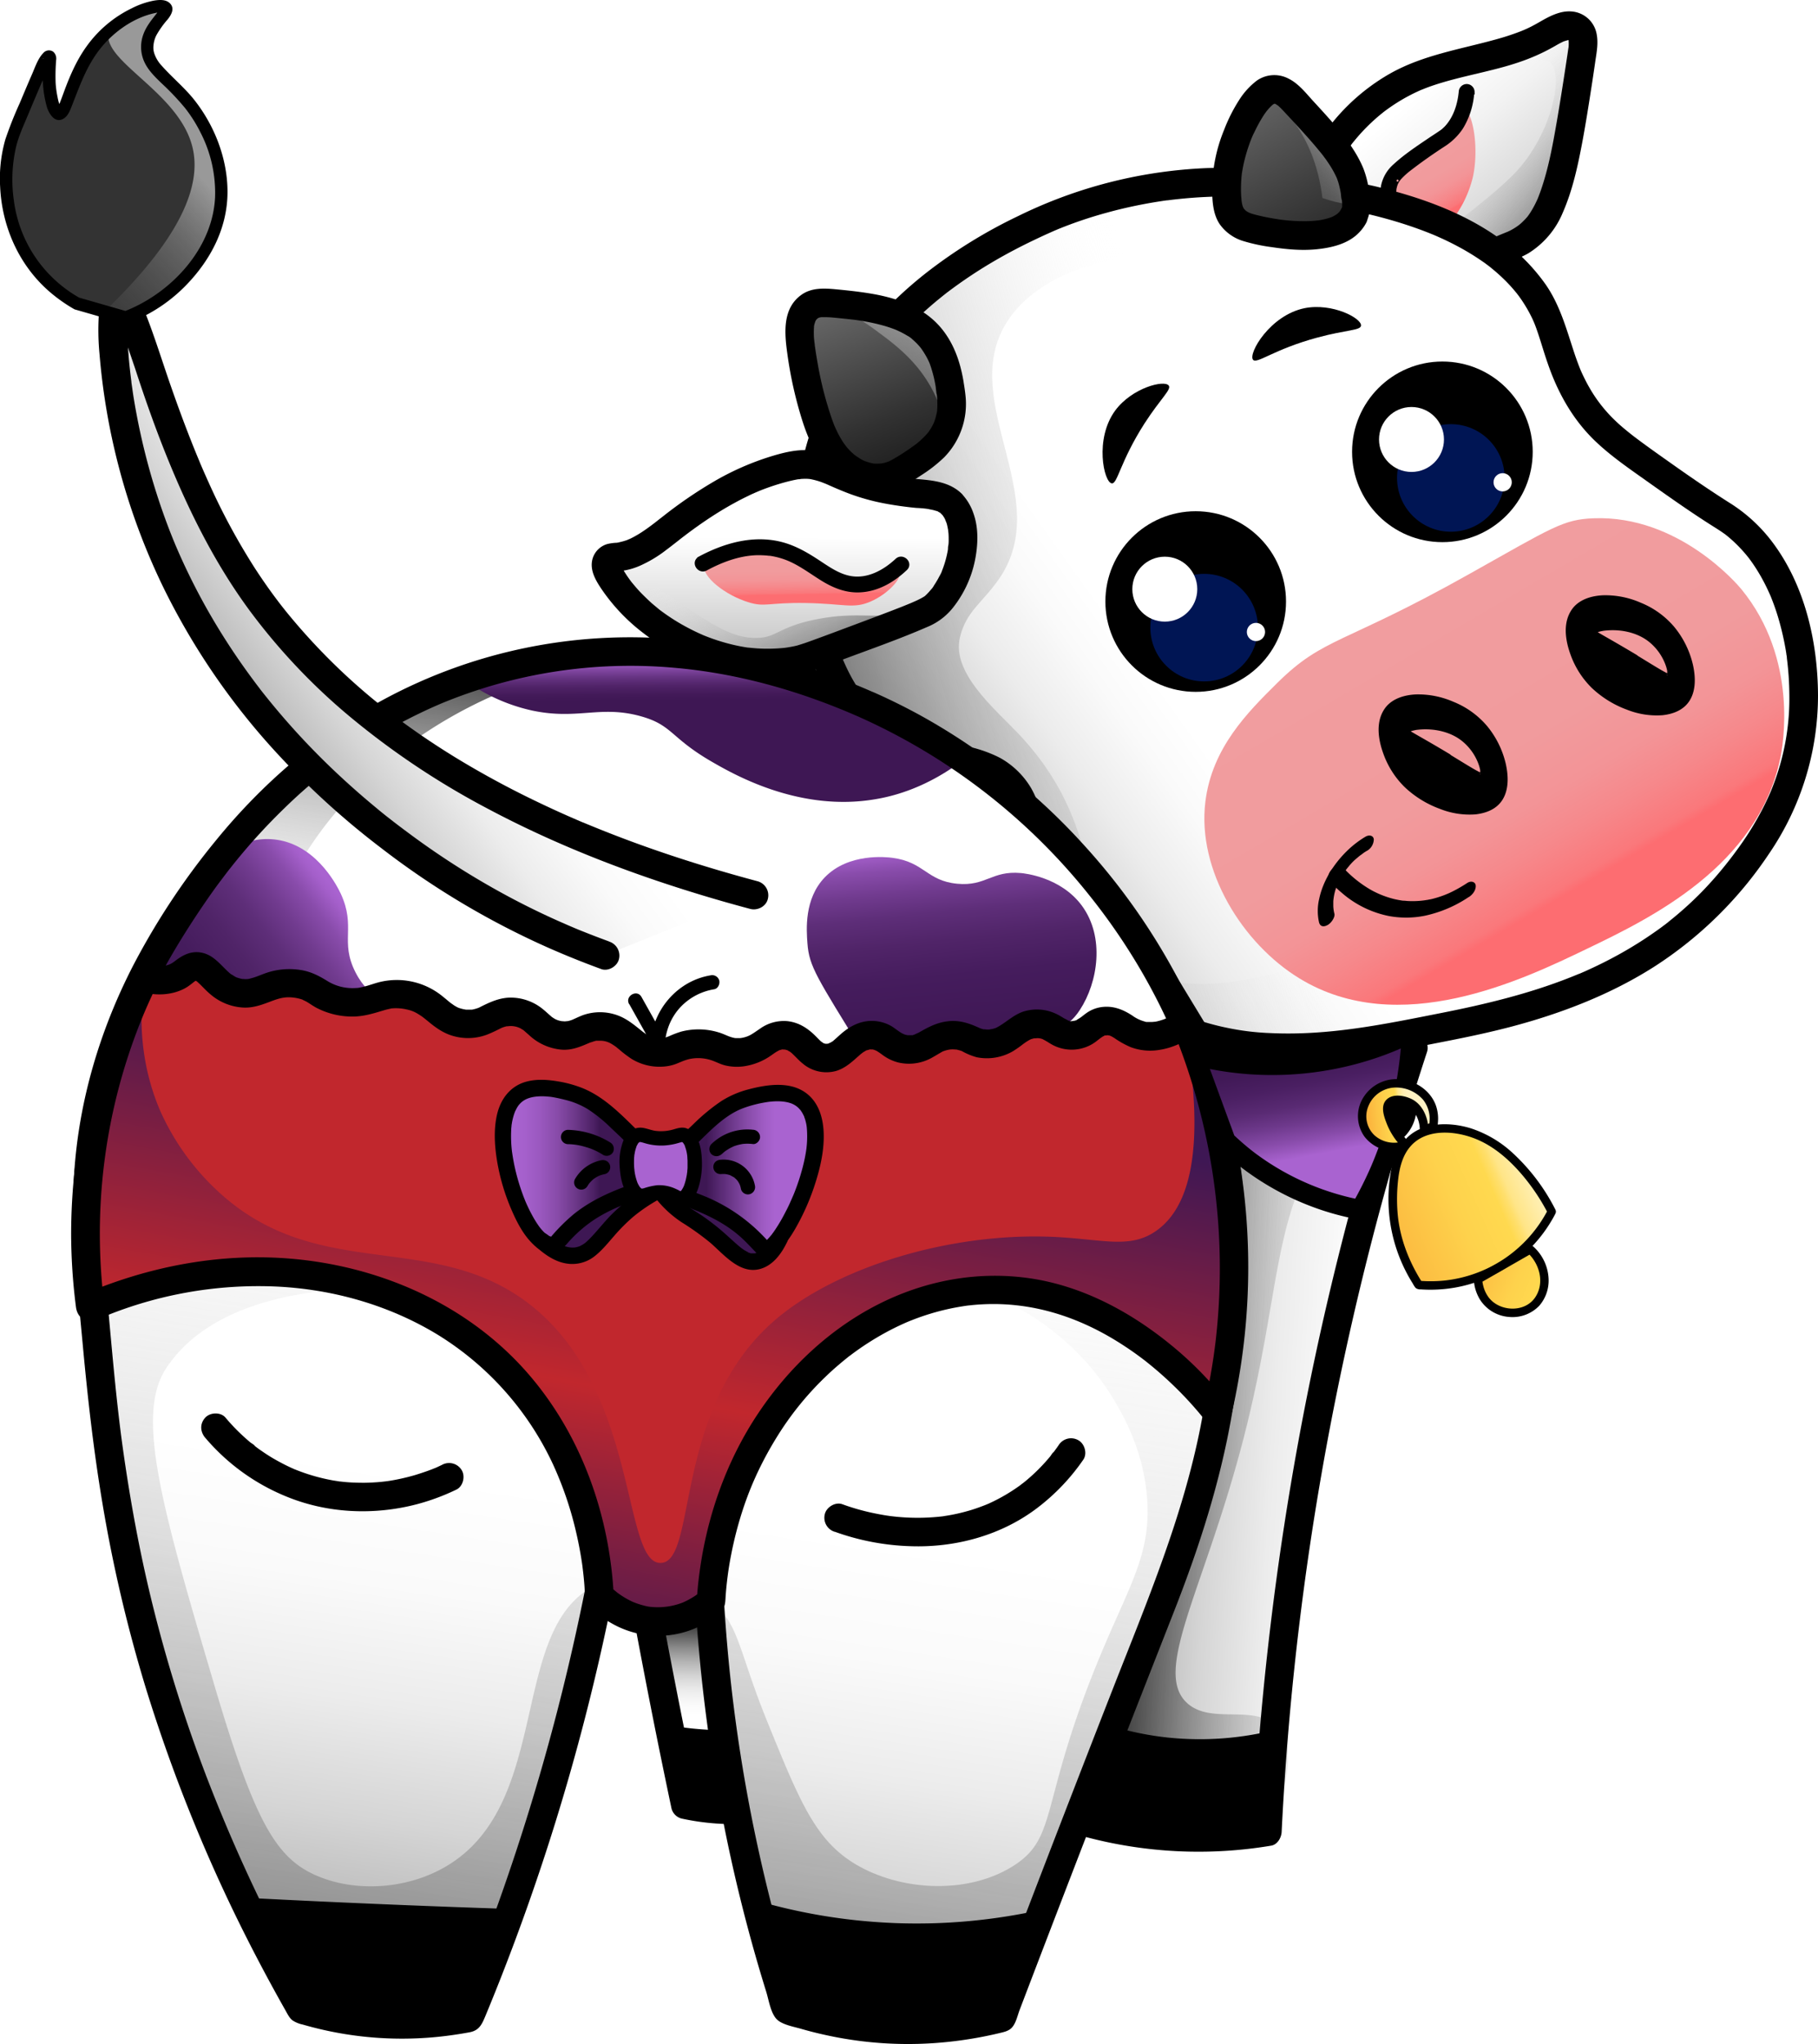 <svg id="_404" data-name="404" xmlns="http://www.w3.org/2000/svg" xmlns:xlink="http://www.w3.org/1999/xlink" viewBox="0 0 819.05 920.93"><defs><style>.cls-1{fill:url(#Безымянный_градиент_31);}.cls-2{fill:url(#Безымянный_градиент_64);}.cls-3{fill:url(#Безымянный_градиент_13);}.cls-4{stroke:#000;stroke-miterlimit:10;stroke-width:2.58px;}.cls-5{fill:url(#Безымянный_градиент_6);}.cls-6{fill:url(#Безымянный_градиент_66);}.cls-7{fill:url(#Безымянный_градиент_13-2);}.cls-8{fill:#001554;}.cls-9{fill:#fff;}.cls-10{fill:url(#Безымянный_градиент_39);}.cls-11{fill:url(#Безымянный_градиент_89);}.cls-12{fill:url(#Безымянный_градиент_33);}.cls-13{fill:url(#Безымянный_градиент_66-2);}.cls-14{fill:url(#Безымянный_градиент_13-3);}.cls-15{fill:url(#Безымянный_градиент_38);}.cls-16{fill:url(#Безымянный_градиент_88);}.cls-17{fill:url(#Безымянный_градиент_6-2);}.cls-18{fill:url(#Безымянный_градиент_7);}.cls-19{fill:url(#Безымянный_градиент_42);}.cls-20{fill:url(#Безымянный_градиент_45);}.cls-21{fill:url(#Безымянный_градиент_51);}.cls-22{fill:url(#Безымянный_градиент_54);}.cls-23{fill:url(#Безымянный_градиент_54-2);}.cls-24{fill:url(#Безымянный_градиент_53);}.cls-25{fill:#c1272d;}.cls-26{fill:url(#Безымянный_градиент_41);}.cls-27{fill:url(#Безымянный_градиент_2);}.cls-28{fill:url(#Безымянный_градиент_22);}.cls-29{fill:url(#Безымянный_градиент_22-2);}.cls-30{fill:url(#Безымянный_градиент_22-3);}.cls-31{fill:url(#Безымянный_градиент_8);}.cls-32{fill:#333;}.cls-33{fill:url(#Безымянный_градиент_87);}.cls-34{fill:#3e1754;}.cls-35{fill:url(#Безымянный_градиент_10);}.cls-36{fill:url(#Безымянный_градиент_11);}.cls-37{fill:#a963d0;}</style><linearGradient id="Безымянный_градиент_31" x1="1954.23" y1="74.2" x2="1797.42" y2="419.79" gradientTransform="matrix(-0.96, 0.27, 0.27, 0.96, 2987.99, -581.94)" gradientUnits="userSpaceOnUse"><stop offset="0.36" stop-color="#fff"/><stop offset="0.43" stop-color="#f2f2f2"/><stop offset="0.56" stop-color="#cfcfcf"/><stop offset="0.73" stop-color="#969696"/><stop offset="0.95" stop-color="#484848"/><stop offset="1" stop-color="#333"/></linearGradient><linearGradient id="Безымянный_градиент_64" x1="1912.26" y1="159.42" x2="1793.36" y2="331.28" gradientTransform="matrix(-0.96, 0.27, 0.27, 0.96, 2987.99, -581.94)" gradientUnits="userSpaceOnUse"><stop offset="0.32" stop-color="#fff" stop-opacity="0"/><stop offset="0.68" stop-color="#333"/></linearGradient><linearGradient id="Безымянный_градиент_13" x1="1906.66" y1="189.71" x2="1882.6" y2="281.27" gradientTransform="matrix(-0.96, 0.27, 0.27, 0.96, 2987.99, -581.94)" gradientUnits="userSpaceOnUse"><stop offset="0.29" stop-color="#f19d9f"/><stop offset="0.49" stop-color="#f19b9d"/><stop offset="0.56" stop-color="#f39497"/><stop offset="0.61" stop-color="#f6888b"/><stop offset="0.66" stop-color="#fa787b"/><stop offset="0.67" stop-color="#fd6d71"/></linearGradient><linearGradient id="Безымянный_градиент_6" x1="1305.35" y1="301.64" x2="920.62" y2="515.09" gradientTransform="translate(-38.47 111.17) rotate(-6.41)" gradientUnits="userSpaceOnUse"><stop offset="0.51" stop-color="#fff"/><stop offset="0.56" stop-color="#fafafa"/><stop offset="0.63" stop-color="#ececec"/><stop offset="0.7" stop-color="#d5d5d5"/><stop offset="0.77" stop-color="#b5b5b5"/><stop offset="0.84" stop-color="#8c8c8c"/><stop offset="0.91" stop-color="#5a5a5a"/><stop offset="0.97" stop-color="#333"/></linearGradient><linearGradient id="Безымянный_градиент_66" x1="2007.43" y1="404.43" x2="2417.25" y2="404.43" gradientTransform="matrix(-0.96, 0.27, 0.27, 0.96, 2987.99, -581.94)" gradientUnits="userSpaceOnUse"><stop offset="0.09" stop-color="#fff" stop-opacity="0"/><stop offset="0.68" stop-color="#333"/></linearGradient><linearGradient id="Безымянный_градиент_13-2" x1="1989.68" y1="309.7" x2="1890.46" y2="687.33" xlink:href="#Безымянный_градиент_13"/><linearGradient id="Безымянный_градиент_39" x1="1982.36" y1="122.76" x2="1935.25" y2="337.67" gradientTransform="matrix(-0.96, 0.27, 0.27, 0.96, 2987.99, -581.94)" gradientUnits="userSpaceOnUse"><stop offset="0.12" stop-color="gray"/><stop offset="0.48" stop-color="#3e3e3e"/><stop offset="0.84"/></linearGradient><linearGradient id="Безымянный_градиент_89" x1="1932.58" y1="202.66" x2="2062.13" y2="244.25" gradientTransform="matrix(-0.96, 0.27, 0.27, 0.96, 2987.99, -581.94)" gradientUnits="userSpaceOnUse"><stop offset="0" stop-color="#fff" stop-opacity="0.5"/><stop offset="0.06" stop-color="#e2e2e2" stop-opacity="0.42"/><stop offset="0.17" stop-color="#b4b4b4" stop-opacity="0.29"/><stop offset="0.29" stop-color="#8f8f8f" stop-opacity="0.18"/><stop offset="0.42" stop-color="#717171" stop-opacity="0.1"/><stop offset="0.56" stop-color="#5d5d5d" stop-opacity="0.04"/><stop offset="0.73" stop-color="#515151" stop-opacity="0.01"/><stop offset="1" stop-color="#4d4d4d" stop-opacity="0"/></linearGradient><linearGradient id="Безымянный_градиент_33" x1="2212.8" y1="281.1" x2="2293.97" y2="565.28" gradientTransform="matrix(-0.96, 0.27, 0.27, 0.96, 2987.99, -581.94)" gradientUnits="userSpaceOnUse"><stop offset="0.12" stop-color="#fff"/><stop offset="0.19" stop-color="#e9e9e9"/><stop offset="0.42" stop-color="#9c9c9c"/><stop offset="0.62" stop-color="#636363"/><stop offset="0.77" stop-color="#404040"/><stop offset="0.84" stop-color="#333"/></linearGradient><linearGradient id="Безымянный_градиент_66-2" x1="2234.88" y1="291.74" x2="2202.09" y2="438.54" xlink:href="#Безымянный_градиент_66"/><linearGradient id="Безымянный_градиент_13-3" x1="-358.19" y1="300.76" x2="-373.45" y2="358.83" gradientTransform="matrix(0.96, -0.27, 0.27, 0.96, 1204.67, -79.04)" xlink:href="#Безымянный_градиент_13"/><linearGradient id="Безымянный_градиент_38" x1="2169.98" y1="170.57" x2="2151.6" y2="374.25" gradientTransform="matrix(-0.96, 0.27, 0.27, 0.96, 2987.99, -581.94)" gradientUnits="userSpaceOnUse"><stop offset="0.12" stop-color="gray"/><stop offset="0.22" stop-color="#6a6a6a"/><stop offset="0.51" stop-color="#313131"/><stop offset="0.73" stop-color="#0e0e0e"/><stop offset="0.84"/></linearGradient><linearGradient id="Безымянный_градиент_88" x1="2122.29" y1="226.98" x2="2280.93" y2="320.58" gradientTransform="matrix(-0.96, 0.27, 0.27, 0.96, 2987.99, -581.94)" gradientUnits="userSpaceOnUse"><stop offset="0" stop-color="#fff" stop-opacity="0.5"/><stop offset="0.27" stop-color="#cbcbcb" stop-opacity="0.35"/><stop offset="0.77" stop-color="#707070" stop-opacity="0.1"/><stop offset="1" stop-color="#4d4d4d" stop-opacity="0"/></linearGradient><linearGradient id="Безымянный_градиент_6-2" x1="903.34" y1="897.47" x2="904.41" y2="806.97" gradientTransform="matrix(1, 0, 0, 1, 0, 0)" xlink:href="#Безымянный_градиент_6"/><linearGradient id="Безымянный_градиент_7" x1="1261.31" y1="717.67" x2="1008.04" y2="705.07" gradientUnits="userSpaceOnUse"><stop offset="0.22" stop-color="#fff"/><stop offset="0.31" stop-color="#fafafa"/><stop offset="0.42" stop-color="#ececec"/><stop offset="0.53" stop-color="#d5d5d5"/><stop offset="0.64" stop-color="#b5b5b5"/><stop offset="0.76" stop-color="#8c8c8c"/><stop offset="0.88" stop-color="#5a5a5a"/><stop offset="0.97" stop-color="#333"/></linearGradient><linearGradient id="Безымянный_градиент_42" x1="1261.31" y1="717.67" x2="1008.04" y2="705.07" gradientUnits="userSpaceOnUse"><stop offset="0.22" stop-color="#fff" stop-opacity="0"/><stop offset="0.68" stop-color="#333"/></linearGradient><linearGradient id="Безымянный_градиент_45" x1="957.55" y1="116.08" x2="798.49" y2="1163.43" gradientUnits="userSpaceOnUse"><stop offset="0.61" stop-color="#fff"/><stop offset="0.66" stop-color="#fafafa"/><stop offset="0.71" stop-color="#ececec"/><stop offset="0.76" stop-color="#d5d5d5"/><stop offset="0.81" stop-color="#b5b5b5"/><stop offset="0.87" stop-color="#8c8c8c"/><stop offset="0.93" stop-color="#5a5a5a"/><stop offset="0.97" stop-color="#333"/></linearGradient><linearGradient id="Безымянный_градиент_51" x1="946.31" y1="190.24" x2="787.16" y2="1238.18" gradientUnits="userSpaceOnUse"><stop offset="0.19" stop-color="#333"/><stop offset="0.34" stop-color="#fff" stop-opacity="0"/><stop offset="0.96" stop-color="#333"/></linearGradient><linearGradient id="Безымянный_градиент_54" x1="822.01" y1="651.2" x2="848.37" y2="389.95" gradientTransform="matrix(-1, 0, 0, 1, 1846.61, 0)" gradientUnits="userSpaceOnUse"><stop offset="0.2" stop-color="#3e1754"/><stop offset="0.43" stop-color="#401856"/><stop offset="0.51" stop-color="#451c5d"/><stop offset="0.57" stop-color="#502468"/><stop offset="0.62" stop-color="#5e2e79"/><stop offset="0.66" stop-color="#713b8f"/><stop offset="0.7" stop-color="#894cab"/><stop offset="0.73" stop-color="#a45fca"/><stop offset="0.74" stop-color="#a963d0"/></linearGradient><linearGradient id="Безымянный_градиент_54-2" x1="1170.36" y1="683.05" x2="1200.54" y2="384.05" gradientTransform="matrix(-0.54, -0.84, -0.84, 0.54, 1784.16, 1257.68)" xlink:href="#Безымянный_градиент_54"/><linearGradient id="Безымянный_градиент_53" x1="944.81" y1="326.41" x2="943.87" y2="421.61" gradientTransform="matrix(-1, 0, 0, 1, 1846.61, 0)" gradientUnits="userSpaceOnUse"><stop offset="0.43" stop-color="#3e1754"/><stop offset="0.51" stop-color="#a963d0"/><stop offset="0.56" stop-color="#8348a4"/><stop offset="0.6" stop-color="#653381"/><stop offset="0.64" stop-color="#502368"/><stop offset="0.68" stop-color="#431a59"/><stop offset="0.71" stop-color="#3e1754"/></linearGradient><linearGradient id="Безымянный_градиент_41" x1="899.25" y1="525.67" x2="798.15" y2="1090.45" gradientUnits="userSpaceOnUse"><stop offset="0.06" stop-color="#3e1754"/><stop offset="0.32" stop-color="#c1272d"/><stop offset="0.39" stop-color="#982239"/><stop offset="0.51" stop-color="#571a4c"/><stop offset="0.57" stop-color="#3e1754"/></linearGradient><linearGradient id="Безымянный_градиент_2" x1="1156.53" y1="488.03" x2="1180.45" y2="614.7" gradientUnits="userSpaceOnUse"><stop offset="0.46" stop-color="#3e1754"/><stop offset="0.55" stop-color="#411957"/><stop offset="0.62" stop-color="#4a1f62"/><stop offset="0.69" stop-color="#592a73"/><stop offset="0.75" stop-color="#6e398c"/><stop offset="0.81" stop-color="#894cab"/><stop offset="0.87" stop-color="#a963d0"/></linearGradient><linearGradient id="Безымянный_градиент_22" x1="529.51" y1="692.44" x2="608.47" y2="656.54" gradientTransform="matrix(-1, 0.01, 0.01, 1, 1841.7, -16.68)" gradientUnits="userSpaceOnUse"><stop offset="0.16" stop-color="#fff2c3"/><stop offset="0.34" stop-color="#fff2c1"/><stop offset="0.4" stop-color="#fff0ba"/><stop offset="0.45" stop-color="#ffeeae"/><stop offset="0.48" stop-color="#ffea9e"/><stop offset="0.52" stop-color="#ffe588"/><stop offset="0.54" stop-color="#ffdf6d"/><stop offset="0.57" stop-color="#ffd94f"/><stop offset="0.7" stop-color="#fed24c"/><stop offset="0.89" stop-color="#fcbe42"/><stop offset="1" stop-color="#fbb03b"/></linearGradient><linearGradient id="Безымянный_градиент_22-2" x1="609.82" y1="599.83" x2="642.16" y2="599.83" gradientTransform="matrix(-0.99, 0.1, 0.1, 0.99, 1771.69, -79.79)" xlink:href="#Безымянный_градиент_22"/><linearGradient id="Безымянный_градиент_22-3" x1="521.64" y1="595.91" x2="648.84" y2="650.33" xlink:href="#Безымянный_градиент_22"/><linearGradient id="Безымянный_градиент_8" x1="845.56" y1="297.07" x2="613.08" y2="468.5" gradientUnits="userSpaceOnUse"><stop offset="0.27" stop-color="#fff"/><stop offset="0.35" stop-color="#fafafa"/><stop offset="0.44" stop-color="#ececec"/><stop offset="0.53" stop-color="#d5d5d5"/><stop offset="0.63" stop-color="#b5b5b5"/><stop offset="0.73" stop-color="#8c8c8c"/><stop offset="0.84" stop-color="#5a5a5a"/><stop offset="0.91" stop-color="#333"/></linearGradient><linearGradient id="Безымянный_градиент_87" x1="800.94" y1="614.76" x2="1009.48" y2="717.25" gradientTransform="matrix(-0.96, 0.29, 0.29, 0.96, 1253.83, -690.17)" gradientUnits="userSpaceOnUse"><stop offset="0.05" stop-color="#fff" stop-opacity="0.5"/><stop offset="0.16" stop-color="#cbcbcb" stop-opacity="0.35"/><stop offset="0.38" stop-color="#707070" stop-opacity="0.1"/><stop offset="0.48" stop-color="#4d4d4d" stop-opacity="0"/></linearGradient><linearGradient id="Безымянный_градиент_10" x1="780.64" y1="604.24" x2="851.03" y2="604.24" gradientUnits="userSpaceOnUse"><stop offset="0.42" stop-color="#a963d0"/><stop offset="0.52" stop-color="#a560cc"/><stop offset="0.62" stop-color="#9a58bf"/><stop offset="0.73" stop-color="#884ba9"/><stop offset="0.84" stop-color="#6e398b"/><stop offset="0.96" stop-color="#4d2165"/><stop offset="1" stop-color="#3e1754"/></linearGradient><linearGradient id="Безымянный_градиент_11" x1="878.23" y1="606.71" x2="948.3" y2="606.71" gradientUnits="userSpaceOnUse"><stop offset="0.3" stop-color="#3e1754"/><stop offset="0.39" stop-color="#592a74"/><stop offset="0.55" stop-color="#8449a5"/><stop offset="0.67" stop-color="#9f5cc4"/><stop offset="0.74" stop-color="#a963d0"/></linearGradient></defs><g id="Голова"><path class="cls-1" d="M1240.45,200.47c20.41-12.81,21.42-9.27,29.7-16,12.86-10.42,16.53-34.6,23.88-82.95.35-2.34.88-7.25-1.69-9.71-3.75-3.6-9.79-.44-14.26,2.22-17.62,10.45-39.32,11.14-58.3,18.85a84.69,84.69,0,0,0-49,55.3c-3.29,12.05-2.91,27,7,34.56,3.22,2.48,8.45,3.71,19,6.09,9.88,2.24,14.83,3.36,20.23,2.84C1225.57,210.85,1230.21,206.89,1240.45,200.47Z" transform="translate(-580.95 -78.64)"/><path class="cls-2" d="M1231.2,206.4c3.41-2.39,8.55-5.85,15-9.66,13.79-8.12,18.53-8.93,23.93-12.25,12.25-7.52,16.25-32.77,23.88-82.95.35-2.34.88-7.25-1.69-9.71-3.47-3.33-11.57.91-14.26,2.22-10.12,4.9-27.29,11.1-58.3,18.85a88,88,0,0,0,36.11-.87c13.93-3.35,19.37-8.42,23.13-5.57,7,5.32.92,32.71-15.37,49.94-6.07,6.42-17,15.1-22.93,19.77-10.86,8.6-17.59,12.91-17.4,19.15C1223.47,200.21,1227.81,204.05,1231.2,206.4Z" transform="translate(-580.95 -78.64)"/><path class="cls-3" d="M1212.81,185a9.36,9.36,0,0,0,4.76,3.41c4.9,1.29,9.83-3,12.7-5.49,11.47-10.13,14.26-24.44,14.54-25.95,2.49-13.77-.84-28.87-4.43-29.15-2.11-.17-2.37,5-7.19,11.53-9.6,13-21,9.59-25.82,19.63C1202.89,168.35,1208.68,180.07,1212.81,185Z" transform="translate(-580.95 -78.64)"/><path class="cls-4" d="M1243.86,120.08a34.1,34.1,0,0,1-5,15.91,26.6,26.6,0,0,1-8.07,7.74c-5,3.27-9.9,6.7-14.63,10.34a35.68,35.68,0,0,0-4.9,4.37c-.27.32-.54.64-.79,1,.22-.31,0,.05-.11.17s-.24.37-.35.56-.34.65-.51,1,0,0,0,0l-.18.49a16,16,0,0,0-.55,2.25c0,.1,0,.2,0,.3,0-.24,0-.18,0,0s-.05.59-.07.88q0,.85,0,1.71a24.52,24.52,0,0,0,2.49,9,2.36,2.36,0,0,1-.78,3.14,2.31,2.31,0,0,1-3.14-.78c-2.32-5-3.87-10.41-2.8-15.89a16.1,16.1,0,0,1,5.3-8.76c4.55-4.19,9.86-7.73,15-11.21,1.75-1.2,3.56-2.33,5.31-3.54.28-.18.55-.38.82-.57l.44-.33c.31-.23-.33.29.06-.06s1-.9,1.47-1.39c4.11-4.43,6-10.51,6.56-16.32a2.35,2.35,0,0,1,2.27-2.3,2.3,2.3,0,0,1,2.3,2.27Z" transform="translate(-580.95 -78.64)"/><path d="M1243.7,206a135.65,135.65,0,0,1,17.08-9.3c1.39-.61-1.63.67,0,0,.35-.15.69-.29,1-.42l2.23-.91a44.34,44.34,0,0,0,5.27-2.47,39,39,0,0,0,15.68-18.32c4.57-10.4,6.92-21.56,9-32.69,1.4-7.57,2.61-15.18,3.79-22.79q1.05-6.69,2-13.39c.64-4.16,1.36-8.19.39-12.38a12.38,12.38,0,0,0-11.41-9.54c-4.42-.3-8.79,1.72-12.54,3.83-1.76,1-3.48,2-5.27,2.93-.81.41-1.62.8-2.44,1.17l-1.47.65c1.38-.6-.43.17-.71.28a114,114,0,0,1-11.56,3.79c-16.08,4.45-32.67,7-47.42,15.28a92,92,0,0,0-33.1,32.1c-8,13.13-13.57,29.08-11.33,44.59a29.55,29.55,0,0,0,11.48,19.91c4.79,3.51,11.34,4.63,17,5.94,7.29,1.68,14.88,3.88,22.42,4,7.08.09,13.68-2.21,19.7-5.81,3.42-2,6.73-4.29,10.1-6.42,2.85-1.79,4.24-5.82,2.31-8.81s-5.76-4.24-8.81-2.32c-3.31,2.09-6.56,4.29-9.91,6.3-1.34.81-2.7,1.58-4.11,2.26l-.74.34c-1.29.62,1.41-.51.07,0-.76.27-1.51.55-2.28.77s-1.33.35-2,.49c-.09,0-1.25.25-1.26.22s1.45-.15.4-.05a32,32,0,0,1-4.16.15c-.58,0-1.16-.06-1.74-.11s-2.54-.52-.5,0c-1.57-.38-3.23-.54-4.81-.86-7.06-1.45-14.32-2.82-21.17-5.1-.51-.17-1-.38-1.54-.55-1.15-.38,1.49.7.44.19l-.64-.3a13,13,0,0,1-1.26-.7c-.14-.08-.28-.18-.42-.27-1.23-.74,1.1,1,0,0-.54-.49-1.08-1-1.59-1.49-.3-.31-.57-.64-.86-1-.61-.67,0,.23.21.3-.4-.11-1.07-1.6-1.28-2s-.35-.62-.51-.93-.26-.51-.38-.77c-.29-.64-.25-.52.13.36-.4-.37-.58-1.53-.74-2-.22-.7-.41-1.4-.58-2.11s-.3-1.45-.43-2.17c-.27-1.54.13,1.5,0-.06,0-.45-.09-.9-.12-1.35a42.05,42.05,0,0,1-.07-5c0-.77.09-1.53.17-2.3a5.19,5.19,0,0,1,.14-1.37l-.11.8c0-.3.09-.6.14-.91a62.37,62.37,0,0,1,2.49-9.9c.51-1.53,1.06-3,1.66-4.52.11-.28.68-1.82.09-.24.16-.45.38-.88.58-1.32.39-.88.8-1.75,1.22-2.61a86.66,86.66,0,0,1,5.13-9c.92-1.41,1.89-2.79,2.89-4.14.17-.23,1.14-1.56.16-.23.19-.26.4-.51.6-.76q.9-1.12,1.83-2.22a85.32,85.32,0,0,1,7.35-7.62c1.25-1.14,2.52-2.24,3.83-3.3l.94-.76c1.27-1-1.1.81.22-.16.77-.58,1.54-1.15,2.33-1.7a80.87,80.87,0,0,1,9-5.5q2.13-1.12,4.33-2.11c.43-.19.87-.41,1.32-.58-1.36.52-.5.21-.21.1,1-.4,2-.8,3-1.18,7.53-2.74,15.37-4.53,23.16-6.39s15.33-3.72,22.64-6.66a87.4,87.4,0,0,0,11.4-5.52c.79-.46,1.58-.91,2.39-1.33.37-.2.76-.37,1.13-.57,1.48-.78-1.25.41.31-.14.77-.27,1.53-.47,2.31-.69,1.41-.39-1.32-.13.09,0,.47,0,1.79.27,0-.07,1.45.27-1.34-.57,0,0,.91.36,0,0-.22-.19,1.08.85-.79-1.14,0,0s-.06-.87-.11-.21c0,.09.26,1,.25,1l-.1-.87q0,.42.06.84a17.75,17.75,0,0,1,0,2.42c0,.3-.08.6-.09.9,0,.86.28-1.75.08-.64s-.31,2-.47,3.08l-1.08,7.12c-1.15,7.51-2.32,15-3.61,22.52-1.89,10.94-3.85,22.06-7.58,32.54-.36,1-.75,2-1.14,3-.59,1.47.65-1.45,0,0-.23.49-.44,1-.68,1.47a42.09,42.09,0,0,1-2.66,4.84c-.42.66-.88,1.29-1.33,1.93-.6.84,1.1-1.38.45-.59l-.42.53c-.29.34-.58.67-.88,1-.49.53-1,1-1.53,1.54-.26.25-.53.49-.8.72s-1.74,1.39-.69.58-.28.2-.54.38l-.93.63c-.62.41-1.26.79-1.91,1.14s-1.22.62-1.84.9-1.84.7.5-.21l-1.08.44a126.32,126.32,0,0,0-12.85,5.9c-3.25,1.76-6.41,3.66-9.54,5.61-2.86,1.79-4.24,5.84-2.32,8.82S1240.64,208,1243.7,206Z" transform="translate(-580.95 -78.64)"/><path class="cls-5" d="M949.28,285.5c16.71-68.87,82-98.69,100.77-107.29,8.79-4,51.79-22.87,108.43-16.07,20.85,2.51,98.85,10.33,119.48,59.21,5.72,13.56,7.29,32.5,25.1,50.35,6.34,6.35,15.1,12.52,32.62,24.86,19.78,13.94,22,14.2,27.43,18.53,26.15,20.94,33,62.31,29.68,91.42-3.69,32.57-20.55,54.5-29.57,65.93-40.32,51.06-100.48,62.8-136.12,69.75-42.11,8.22-90.14,17.59-132.38-9.36-11.37-7.26-38.75-25-47.44-56-5.36-19.14.4-29.1-8.59-41.83-13.36-18.92-36.13-11.16-57.1-23.42C947.05,391.36,938.65,329.29,949.28,285.5Z" transform="translate(-580.95 -78.64)"/><path class="cls-6" d="M1013.42,365.83c-3.73,15.69,14.91,31.51,25.52,42.52,41.57,43.14,26.91,82.12,49.35,102.68,60,54.9,282.39-115.55,300.77-91.42,8.28,10.86-28.19,56.81-65.8,83.9-27,19.49-51.63,27-70.26,32.53-27.09,8-95.68,28.36-158.28-3.21-16.15-8.14-35.2-17.75-44.75-38.34-11.82-25.5,2.23-43.42-11.61-59.83-12.89-15.28-29.34-4.79-56-22.54-18-12-25.95-29.08-30.22-38.11-21-44.36-2.39-100.76,19.91-134.51,60.06-90.94,187.67-79.4,193.45-78.79,44.85,4.75,84.49,24.27,83.58,28.22-.62,2.7-19.75-3.29-49.1,1.63-25.6,4.28-27.65,11.61-47.8,13.15-25.92,2-31.28-9.49-54.24-9.47-20,0-51.1,8.76-64,30.53-21,35.36,22,78.13-2.71,114.42C1023.67,350.21,1016.24,353.94,1013.42,365.83Z" transform="translate(-580.95 -78.64)"/><path class="cls-7" d="M1124,439.85c-3.82,30.94,16.76,64,42.4,79.63,44.86,27.42,100.51.62,129.7-13.44,28.16-13.56,76.78-37,86.93-85.89,1-4.83,8.52-44.41-17.69-76.21-1.67-2-28.21-33.25-66.44-31.78-13.78.53-18.38,4-56.5,25.38-56.36,31.65-65,28-86,48.8C1143.06,399.55,1127,415.49,1124,439.85Z" transform="translate(-580.95 -78.64)"/><path d="M1242.71,482.76a56.77,56.77,0,0,1-19.77,8.46,42.81,42.81,0,0,1-16.13.17A46,46,0,0,1,1185.56,481a53.87,53.87,0,0,1-5.55-5.35c-1-1.05-.91-3.2.74-5.05,1.46-1.62,3.84-2.69,4.86-1.56a52.47,52.47,0,0,0,12.69,10.38l1.18.66c.16.09.48.23-.24-.13l.27.15.77.38c.87.44,1.77.85,2.68,1.23a42.82,42.82,0,0,0,6.08,2c1.08.26,2.19.47,3.32.65l.72.1c.22,0,1.29,0,.32,0,.6,0,1.18.11,1.77.14a39.48,39.48,0,0,0,7.39-.29l1.14-.17.52-.09.21,0c.35-.06.27-.05-.23.05a3.31,3.31,0,0,1,1.06-.23l1.07-.25a47.55,47.55,0,0,0,4.61-1.42q1.24-.45,2.49-1a2.15,2.15,0,0,0,.45-.2l-.2.09.24-.1,1.56-.75a67.36,67.36,0,0,0,6.5-3.77c1.79-1.17,3.71-.46,3.82,1.2.12,1.88-1.18,3.89-3.09,5.14Z" transform="translate(-580.95 -78.64)"/><path d="M1196.72,462l-.85.53-.52.34-.28.19c-.45.3-.3.39.26-.18a16.62,16.62,0,0,1-1.52,1.13c-.62.48-1.23,1-1.83,1.51a25.51,25.51,0,0,0-1.87,1.74c.82-.9-.24.27-.43.48-.35.38-.7.76-1,1.16-.71.83-1.39,1.69-2,2.57.55-.73-.25.39-.42.65-.34.52-.66,1-1,1.56-.45.76-.84,1.52-1.24,2.29-.3.56.4-.92,0-.05-.08.17-.16.35-.23.52-.19.42-.36.84-.53,1.27q-.37,1-.69,1.95c-.11.35-.19.7-.31,1.05s.17-.73.07-.26c0,.22-.11.44-.15.66a27.11,27.11,0,0,0-.55,3.55c0,.27,0,.54,0,.81,0,.11,0,.23,0,.34,0,.42,0-.76,0-.37s0,1,0,1.45a16.11,16.11,0,0,0,.49,3.41c.41,1.52-1.38,4.24-3.09,5.14-2.07,1.1-3.38.44-3.82-1.2a23.52,23.52,0,0,1,.06-10.59c1.64-7.84,6.38-15.79,13.09-22.15a44.54,44.54,0,0,1,7.7-5.84c1.8-1.08,3.7-.53,3.82,1.2a6.14,6.14,0,0,1-3.1,5.14Z" transform="translate(-580.95 -78.64)"/><path d="M1211.27,426.91c10.86,15.13,35.32,21.2,43.42,12.46,6.56-7.08,2.22-23.74-6.55-33.31-11.47-12.52-33.67-16.33-41-7.42C1201.32,405.61,1205.67,419.11,1211.27,426.91Zm1.76-19c.76-3.21,18-5.52,28.5,3.36,6.93,5.87,10.08,15.89,7.85,17.74-1.36,1.14-4.31-1.17-16.67-8.6C1215.94,410.32,1212.68,409.36,1213,407.89Z" transform="translate(-580.95 -78.64)"/><path d="M1205.45,397.05c3.23-3.82,8.4-5.27,13.22-5.53a39.77,39.77,0,0,1,17.1,3.33,38.86,38.86,0,0,1,15,10.74,41.38,41.38,0,0,1,8.55,17.14c1.19,5.26,1.51,11.54-1.5,16.3-2.67,4.21-7.34,6-12.13,6.53a36,36,0,0,1-16-2.47,46.09,46.09,0,0,1-15.8-9.72,39.73,39.73,0,0,1-9.75-15.28c-1.93-5.33-3.08-11.75-.94-17.19a14.45,14.45,0,0,1,2.25-3.85,2.28,2.28,0,1,1,3.29,3.17,10.9,10.9,0,0,0-2,5.75,23.36,23.36,0,0,0,.79,7.5,35.45,35.45,0,0,0,7,13.95c6.63,7.78,17.18,13.2,27.26,13.66a27.11,27.11,0,0,0,3.49-.06,13.42,13.42,0,0,0,2.69-.46c.46-.12.91-.25,1.36-.41l.69-.26c.26-.11,0,0-.08,0s.25-.11.37-.18a10.82,10.82,0,0,0,1.15-.64l.57-.39.08-.06.22-.19a8.69,8.69,0,0,0,2.74-4.64,18.65,18.65,0,0,0,.33-6.93c-1.2-10.95-8.33-21-18-26.2a37.91,37.91,0,0,0-14.83-4.54,26.32,26.32,0,0,0-6.66.27,19.33,19.33,0,0,0-3.16.91c-.41.15.12-.08-.27.11-.23.1-.46.22-.69.34a11.34,11.34,0,0,0-1.29.78c-.08.06-.51.37-.36.25s-.33.28-.41.36a12.52,12.52,0,0,0-1,1.05C1206.84,402.48,1203.56,399.29,1205.45,397.05Z" transform="translate(-580.95 -78.64)"/><path d="M1233.82,418.4c3.77,2.26,7.49,4.62,11.29,6.83,1,.57,2,1.09,3,1.59.5.24-.41-.09,0,0l.4.13c.24.08.72.07-.12,0,.29,0,.67-.11-.16.07.26-.05.51-.24-.24.14.11-.05.34-.26,0,0s0-.31-.3.32a1.19,1.19,0,0,1,.12-.22c-.56.28.14.35,0,0l0-.15c0,.32,0,.35,0,.1s0-.62,0-.94c0-.13,0-.27,0-.41-.07-.69.1.46,0-.27a19.47,19.47,0,0,0-.67-2.46,24,24,0,0,0-7.1-10.28c-5.46-4.62-13.19-6.14-20.09-5.44-.16,0-1.15.15-.67.08-.3,0-.59.1-.89.15a16.2,16.2,0,0,0-1.82.47l-.74.26c-.15.05-.35.21.17-.08-.11.07-.24.11-.35.18s-.31.2-.47.28c-.32.16.3-.4,0,.05-.17.22.31-.57.06-.06.23-.47.18-.16.2-.78,0,.13,0,.36,0-.13s.2.16-.22-.63c.28.52-.44-.33-.08-.06a2.73,2.73,0,0,1,.48.42s-.47-.32,0,0l.5.33c.39.25.78.49,1.18.72,1.18.71,2.38,1.38,3.57,2.07,4.4,2.51,8.79,5.07,13.13,7.68,2.53,1.51.3,5.5-2.23,4-4.32-2.6-8.67-5.13-13-7.63a60.8,60.8,0,0,1-5.69-3.42c-1.34-1-2.52-2.3-2-4.1.71-2.58,4-3.52,6.31-4,7.95-1.52,17.14,0,23.83,4.7a28.23,28.23,0,0,1,9.59,11.79c1.27,2.89,3.23,8,.54,10.74-1.89,1.92-4.54.75-6.54-.32-4.44-2.37-8.66-5.2-13-7.79C1229.07,420.87,1231.3,416.88,1233.82,418.4Z" transform="translate(-580.95 -78.64)"/><path d="M1295.58,382.24c10.86,15.12,35.32,21.19,43.41,12.45,6.57-7.08,2.23-23.74-6.54-33.3-11.47-12.52-33.67-16.33-41-7.43C1285.63,360.93,1290,374.43,1295.58,382.24Zm1.76-19c.76-3.21,18-5.51,28.5,3.37,6.93,5.86,10.07,15.88,7.85,17.73-1.36,1.14-4.32-1.17-16.67-8.6C1300.24,365.64,1297,364.68,1297.34,363.21Z" transform="translate(-580.95 -78.64)"/><path d="M1289.76,352.37c3.23-3.82,8.39-5.27,13.22-5.52a39.64,39.64,0,0,1,17.1,3.32,38.86,38.86,0,0,1,15,10.74,41.56,41.56,0,0,1,8.55,17.14c1.19,5.27,1.51,11.54-1.5,16.3-2.67,4.22-7.34,6-12.13,6.53a36.1,36.1,0,0,1-16-2.46,46.25,46.25,0,0,1-15.8-9.72,39.77,39.77,0,0,1-9.75-15.29c-1.93-5.33-3.08-11.74-.94-17.19a14.45,14.45,0,0,1,2.25-3.85,2.31,2.31,0,0,1,3.23-.06,2.34,2.34,0,0,1,.06,3.24,10.76,10.76,0,0,0-2,5.74,23.08,23.08,0,0,0,.79,7.5,35.45,35.45,0,0,0,7,13.95c6.63,7.78,17.18,13.2,27.26,13.66a27.1,27.1,0,0,0,3.49,0,14.53,14.53,0,0,0,2.69-.47,13.26,13.26,0,0,0,1.36-.41l.69-.26c.25-.1,0,0-.08,0l.37-.18a13,13,0,0,0,1.15-.65c.19-.12.38-.26.57-.39,0,0,.29-.22.08,0s.22-.2.22-.19a8.75,8.75,0,0,0,2.74-4.65,18.82,18.82,0,0,0,.33-6.92c-1.2-11-8.33-21-18-26.21a37.9,37.9,0,0,0-14.83-4.53,26.44,26.44,0,0,0-6.67.26,20.7,20.7,0,0,0-3.16.91c-.4.15.13-.07-.26.11l-.69.34a13.8,13.8,0,0,0-1.29.78,4.26,4.26,0,0,1-.37.26l-.41.35a12.53,12.53,0,0,0-1,1.06C1291.15,357.8,1287.87,354.61,1289.76,352.37Z" transform="translate(-580.95 -78.64)"/><path d="M1318.13,373.72c3.77,2.27,7.49,4.62,11.29,6.84,1,.56,1.95,1.09,2.95,1.58.51.25-.4-.09,0,0a3.1,3.1,0,0,1,.4.13c.23.08.71.06-.12,0,.29,0,.67-.11-.16.08.25-.06.51-.25-.24.14.11-.06.34-.27,0,0s0-.3-.3.32a1.64,1.64,0,0,1,.12-.22c-.56.29.14.35,0,0l0-.15c0,.33,0,.36,0,.1a7.21,7.21,0,0,0,0-.93c0-.14,0-.28,0-.41-.07-.7.09.45,0-.27a17.68,17.68,0,0,0-.67-2.47,23.94,23.94,0,0,0-7.09-10.28c-5.46-4.62-13.19-6.14-20.09-5.43-.16,0-1.15.15-.67.07l-.89.16a16.32,16.32,0,0,0-1.83.46l-.73.26c-.15.05-.35.21.17-.07l-.36.17c-.15.09-.3.2-.46.28-.32.16.3-.39,0,.06-.17.21.31-.58.06-.06.23-.47.18-.17.19-.79,0,.13,0,.36,0-.13s.2.17-.22-.63c.27.53-.44-.32-.08-.06a3.21,3.21,0,0,1,.48.42s-.47-.32,0,0l.5.34,1.18.72c1.18.7,2.37,1.38,3.57,2.06q6.6,3.78,13.13,7.68c2.52,1.51.3,5.51-2.23,4q-6.48-3.88-13-7.63a60.8,60.8,0,0,1-5.69-3.42c-1.34-1-2.52-2.3-2-4.09.71-2.58,4-3.53,6.31-4,8-1.53,17.14,0,23.82,4.7a28.13,28.13,0,0,1,9.59,11.78c1.27,2.9,3.24,8,.55,10.74-1.9,1.92-4.55.75-6.54-.32-4.44-2.37-8.67-5.2-13-7.79C1313.38,376.19,1315.6,372.2,1318.13,373.72Z" transform="translate(-580.95 -78.64)"/><path d="M955.49,287.21a133.73,133.73,0,0,1,5.65-17.72c.23-.58.47-1.16.7-1.73-.4,1,.33-.74.45-1q.91-2.1,1.92-4.17,1.89-3.91,4-7.7a140,140,0,0,1,9-13.88l1.18-1.59.36-.47c-.44.57.14-.17.19-.23.87-1.1,1.74-2.19,2.63-3.26q2.55-3.07,5.26-6,5.13-5.56,10.78-10.64,2.75-2.48,5.6-4.84l2.72-2.21,1.36-1.07a6.5,6.5,0,0,1,.63-.48A211.27,211.27,0,0,1,1029.32,196c5.65-3.28,11.44-6.31,17.32-9.12,2.1-1,4.2-2,6.31-2.94l2.38-1.07,1.35-.59c.25-.11,1.34-.57.16-.07s.08,0,.37-.15a191.68,191.68,0,0,1,22.29-7.57c5.32-1.47,10.71-2.72,16.13-3.76q4.39-.85,8.82-1.51c.76-.12,1.53-.23,2.3-.33,1.11-.16-.84.1.29,0l1-.13c1.71-.21,3.43-.4,5.15-.57a207.61,207.61,0,0,1,44.44.34c2.54.29,5.07.59,7.61.91l2.09.26,1.09.14c1.07.14,1,.21-.09,0,1.67.32,3.38.47,5.06.72,17.27,2.57,34.48,6.44,50.77,12.82,1.1.43,2.19.89,3.29,1.33-1.42-.58.24.11.56.25l1.86.83q3.36,1.51,6.63,3.22a111.53,111.53,0,0,1,12.33,7.41c1,.67,1.9,1.36,2.83,2.06,1.29,1-.41-.35.48.37.51.42,1,.83,1.54,1.26q2.77,2.3,5.32,4.83a71.08,71.08,0,0,1,4.82,5.3c.32.38.62.77.93,1.15-1-1.18.13.17.34.47.73,1,1.44,2,2.11,3.05a62,62,0,0,1,3.6,6.29c.26.52.51,1,.76,1.59.11.24.82,1.85.49,1.09s.37.92.44,1.11q.38,1,.72,1.95c1.8,5.07,3.21,10.27,5,15.36,4.51,13.19,11.25,25.32,21.39,35.05,7.47,7.15,16.19,13,24.6,19,9.35,6.62,18.71,13.23,28.4,19.35,1.93,1.21,3.85,2.43,5.69,3.77.21.16.42.34.64.48-.52-.32-1.26-1-.44-.33,1.12.92,2.23,1.85,3.3,2.83a65.31,65.31,0,0,1,6,6.34c.19.23,1.35,1.67.69.82.37.48.73,1,1.08,1.45.89,1.23,1.75,2.48,2.56,3.76a82.32,82.32,0,0,1,4.35,7.71c.65,1.29,1.24,2.59,1.83,3.9,0,0,.43,1,.17.36s.21.52.27.66c.31.76.61,1.53.9,2.3q1.61,4.21,2.83,8.55c.8,2.79,1.49,5.61,2.09,8.45.3,1.41.57,2.83.82,4.26.12.71.24,1.42.35,2.13,0,.31.09.61.14.91,0,0,.25,1.73.14,1s0,.3,0,.36l.15,1.22c.08.7.16,1.41.23,2.12.15,1.5.28,3,.39,4.52.18,2.76.29,5.52.31,8.28a108.53,108.53,0,0,1-5.5,35.93q-.73,2.25-1.58,4.47-.4,1.08-.84,2.16l-.36.91c-.18.42-.17.4,0,0l-.25.59q-1.8,4.14-3.88,8.13a136.44,136.44,0,0,1-8.1,13.49c-1.29,1.9-2.62,3.76-4,5.6-.55.75-1.11,1.5-1.68,2.24l-.49.64c.64-.82-.5.65-.68.87a169.15,169.15,0,0,1-12.19,14,161.65,161.65,0,0,1-14.41,13l-1,.82-.39.31-.66.51-.8.59c-1.31,1-2.64,1.95-4,2.89q-3.83,2.69-7.81,5.17c-5.06,3.16-10.29,6.07-15.63,8.72-2.64,1.32-5.32,2.57-8,3.77-.65.28-1.29.57-1.94.84l-.83.36c.25-.11,1.06-.44-.11,0-1.37.57-2.75,1.13-4.13,1.67-18.57,7.3-38,11.95-57.5,15.81-25.91,5.11-50.5,10.3-77,9.07a115.31,115.31,0,0,1-19.89-2.45,113.63,113.63,0,0,1-19.74-6c-9.14-3.82-18.18-9.52-26.38-15.52-.88-.64-1.75-1.3-2.61-2,.89.68.23.18-.24-.19s-1-.83-1.56-1.26q-3-2.42-5.78-5c-2-1.86-3.94-3.78-5.8-5.78q-1.39-1.5-2.73-3.06c-.46-.53-.9-1.06-1.34-1.6l-.57-.7c-.09-.11-1.06-1.34-.62-.77.24.31-.79-1.07-1-1.3-.36-.5-.72-1-1.07-1.51q-1.33-1.92-2.58-3.91a78.65,78.65,0,0,1-4.43-8.18,29.58,29.58,0,0,1-1.42-3.32q-.92-2.37-1.65-4.8a68.55,68.55,0,0,1-2.36-10.51c.12.89-.08-.7-.11-1-.08-.75-.15-1.49-.21-2.24-.12-1.51-.21-3-.28-4.52-.13-2.65-.2-5.31-.44-7.95a38.86,38.86,0,0,0-5-16.75,37.33,37.33,0,0,0-14.13-13.73,59.09,59.09,0,0,0-16.78-5.53c-6-1.17-12-2-17.88-3.66a45.64,45.64,0,0,1-15.34-7.05c-.47-.33-.93-.7-1.41-1s.26.2.31.24l-.78-.62c-1-.8-1.91-1.63-2.83-2.49a62.76,62.76,0,0,1-5-5.39c-.33-.4-.65-.81-1-1.21.9,1.12-.22-.29-.42-.56-.78-1.06-1.53-2.14-2.25-3.25q-2.15-3.27-4-6.74c-.6-1.14-1.17-2.29-1.72-3.45-.28-.59-.55-1.18-.82-1.78-.14-.33-1-2.24-.46-1-1-2.46-2-5-2.79-7.5a132.17,132.17,0,0,1-4.29-16.6c-.27-1.39-.51-2.78-.74-4.17-.1-.6-.19-1.2-.28-1.8l-.18-1.21c-.19-1.22,0,.35-.06-.4-.36-2.83-.66-5.68-.88-8.53a172.88,172.88,0,0,1-.43-17.78c.15-5.54.6-11.05,1.25-16.55,0-.08.13-1.05,0-.31s.06-.43.09-.61l.3-2c.21-1.34.44-2.68.68-4q.74-3.92,1.66-7.8a6.44,6.44,0,1,0-12.42-3.43,171.45,171.45,0,0,0-1.39,72.37c4.24,21.79,13.62,44.18,31.89,57.8,10.34,7.69,22.63,10.25,35,12.52,2.95.54,5.89,1.11,8.78,1.89,1.31.35,2.61.74,3.89,1.19.3.11,1.91.73,1.38.51s.21.09.28.13c.43.2.87.4,1.3.62a32.18,32.18,0,0,1,3.49,2.05c.27.18,1.68,1.31.82.58.62.53,1.23,1.06,1.82,1.63s1,1,1.52,1.59c.17.19,1.3,1.6.86,1a29.46,29.46,0,0,1,2.62,4.2c.26.51.51,1,.74,1.53-.58-1.29.23.71.32,1a30.93,30.93,0,0,1,1,3.79c.07.37.33,2.18.13.58.07.6.14,1.21.19,1.81.13,1.33.2,2.67.27,4a120.79,120.79,0,0,0,2.06,19.71c2.85,13.28,9.44,25.36,18,35.82a123.54,123.54,0,0,0,23.78,21.77,138.34,138.34,0,0,0,29.17,16.41c27.42,11.05,57.54,10,86.26,5.79,12.4-1.84,24.71-4.29,37-6.72,9.28-1.83,18.53-3.82,27.68-6.22,22.68-6,44.94-14.56,64.75-27.24A177.61,177.61,0,0,0,1378,463.2a126.34,126.34,0,0,0,22-71.15c-.08-24.51-6.06-50.46-21.3-70.12a71.53,71.53,0,0,0-18.45-16.67c-9.22-5.84-18.17-12-27.09-18.33-5.15-3.64-10.32-7.28-15.36-11.09l-1.42-1.08.34.26-.75-.59c-.89-.69-1.76-1.4-2.63-2.12-1.5-1.24-3-2.52-4.38-3.86a65.05,65.05,0,0,1-12.22-15.64c-.79-1.39-1.53-2.82-2.23-4.26-.34-.7-.67-1.4-1-2.11l-.53-1.2c.28.63,0,0-.1-.26-1.15-2.87-2.19-5.78-3.14-8.73-3.32-10.2-6.21-20.39-12.37-29.34a86.68,86.68,0,0,0-22.24-21.81c-16.28-11.3-35.64-18-54.79-22.55a364.81,364.81,0,0,0-44-7.09A212.13,212.13,0,0,0,1039.63,176a225.38,225.38,0,0,0-40.84,25.14c-17,13.25-31.94,29.58-42.4,48.54a139.57,139.57,0,0,0-13.32,34.11,6.44,6.44,0,1,0,12.42,3.43Z" transform="translate(-580.95 -78.64)"/><circle cx="538.69" cy="271.03" r="40.69"/><circle class="cls-8" cx="542.49" cy="282.78" r="24.23"/><circle class="cls-9" cx="524.77" cy="265.45" r="14.63"/><circle class="cls-9" cx="565.84" cy="284.75" r="4.11"/><circle cx="649.83" cy="203.58" r="40.69"/><circle class="cls-8" cx="653.63" cy="215.34" r="24.23"/><circle class="cls-9" cx="635.91" cy="198.01" r="14.63"/><circle class="cls-9" cx="676.98" cy="217.3" r="4.11"/><path d="M1194.12,225.37c-.25,2.21-6.5,1.81-19.66,5.36-19.74,5.34-27.28,12.09-29,10-2.25-2.81,7.66-20.06,23.23-23.24C1181.24,215,1194.5,222.06,1194.12,225.37Z" transform="translate(-580.95 -78.64)"/><path d="M1107.5,252.37c1.29,1.8-3.6,5.71-11,17.18-11,17.23-12.09,27.29-14.71,26.87-3.55-.56-7.81-20,1.58-32.81C1091,253.32,1105.55,249.67,1107.5,252.37Z" transform="translate(-580.95 -78.64)"/><path class="cls-10" d="M1190.82,175.74c1.78-3.61,1.17-7,0-13.08-2.09-11.43-10.38-20.53-26.88-38.26-2.31-2.48-5.41-5.73-9.37-5.53-2.92.14-5.72,2.11-9.85,8.1,0,0-13.93,20.17-10.81,43.66a12.44,12.44,0,0,0,2.35,6.16,13.2,13.2,0,0,0,6.64,4.29C1149,183,1183.49,190.61,1190.82,175.74Z" transform="translate(-580.95 -78.64)"/><path class="cls-11" d="M1192.29,169.15c.78-1.2.14-2.94-1.42-6.49-3.45-7.87-5.18-11.81-7.67-15.65-6.4-9.86-10.83-16.61-19.21-22.61-3.75-2.69-9.58-6.15-10.47-5.12-1.09,1.26,6.56,8.07,12.5,17.37,4.6,7.21,9,17.25,10.7,31.19C1180.31,169.08,1190.25,172.28,1192.29,169.15Z" transform="translate(-580.95 -78.64)"/><path d="M1196.39,179c2.34-5,2.13-9.64,1.25-14.94a43.38,43.38,0,0,0-2.49-9.59c-3-7.21-7.63-13.33-12.66-19.24-3.09-3.63-6.32-7.15-9.55-10.65-3.4-3.67-6.82-8.2-11.39-10.47a13.8,13.8,0,0,0-14.24.75,33.24,33.24,0,0,0-8.23,9.05,73.63,73.63,0,0,0-6.66,13.28,71.06,71.06,0,0,0-5.36,26.41c0,5.42.31,11.64,3.52,16.22a20.19,20.19,0,0,0,10.76,7.51A79.82,79.82,0,0,0,1154,190c6.7,1,13.53,1.64,20.3.93s14.28-2.47,19.16-7.74a18.81,18.81,0,0,0,3-4.16c1.52-3,.88-7.12-2.32-8.81-2.93-1.56-7.18-.9-8.81,2.31-.26.5-.55,1-.85,1.45-.57.88-.05-.13.34-.42a6.32,6.32,0,0,0-.64.72,8.08,8.08,0,0,1-.6.57c-.21.19-1,.84-.09.13s.09-.08-.14.08l-.84.54c-.5.3-1,.56-1.55.82-1,.49-.06-.15.45-.17a5,5,0,0,0-1.15.43,29.78,29.78,0,0,1-3.84,1c-.65.13-1.31.22-2,.34-.41.07,1.64-.19.37-.06-.4,0-.79.09-1.19.12-1.45.13-2.9.2-4.35.22a82.59,82.59,0,0,1-8.76-.4l-2-.22-1-.12c-1.46-.18,1.49.22.09,0s-2.54-.39-3.81-.62c-2.06-.36-4.12-.79-6.16-1.29-.71-.17-1.41-.35-2.11-.55l-.73-.22c-.2-.07-1.54-.6-.84-.28s-.06,0-.16-.1l-.82-.44c-.18-.11-.86-.7-1-.68.36,0,1.09,1,.23.16-.38-.36-.71-.76-1.08-1.12-.09-.09.79,1.28.21.17a6.44,6.44,0,0,0-.4-.73c-.39-.58.08.2.12.33-.15-.49-.32-.95-.44-1.45-.06-.27-.35-1.87-.22-1s-.07-.75-.1-1c0-.54-.09-1.09-.13-1.63-.07-1.16-.11-2.32-.1-3.49a58.33,58.33,0,0,1,.37-6.47,2.57,2.57,0,0,1,.09-.75s-.19,1.23-.06.47c.08-.49.15-1,.24-1.47.17-1,.37-2.07.6-3.1q.63-2.81,1.48-5.57t1.81-5.18c.14-.37.29-.73.44-1.1.07-.17.16-.35.22-.53s-.57,1.31-.29.68.62-1.42,1-2.12c1-2.06,2-4.08,3.17-6,.43-.74.88-1.47,1.36-2.19.34-.5.71-1,1.06-1.49.16-.21.8-1,0,0l.48-.59a24.59,24.59,0,0,1,2-2.11,8.61,8.61,0,0,0,.86-.74c-.42.52-1.06.75-.21.24a4,4,0,0,0,.79-.43s-1.38.44-.89.38a5.25,5.25,0,0,0,.52-.17c.3-.08,1.31-.23,0-.06s0,.1.39.08c.76,0-.52,0-.54-.07s.63.18.68.19c.73.13-.47-.1-.45-.21s.77.4.83.44c.21.12.4.28.6.39.7.36-.41-.29-.34-.3s.93.79,1.08.93c.73.67,1.41,1.39,2.08,2.11,3.27,3.5,6.54,7,9.74,10.59,2.63,2.93,5.2,5.91,7.66,9,.75.93-.72-1,0,0,.24.31.47.63.71.95.49.66,1,1.33,1.43,2,.84,1.21,1.64,2.45,2.37,3.73s1.29,2.41,1.87,3.65-.29-.76-.16-.38.23.58.34.87c.23.63.44,1.26.63,1.9a43.06,43.06,0,0,1,1,4.47c.07.41.23,3,.53,3.18,0,0-.14-1.27-.07-.54,0,.22.05.45.07.67,0,.49.08,1,.09,1.47s0,.79,0,1.19a2.28,2.28,0,0,0,0,.57s.31-1.37.09-.78c-.12.34-.18.74-.27,1.09-.35,1.38.48-.92,0,.08-1.44,3-1,7.09,2.31,8.81C1190.43,182.82,1194.85,182.25,1196.39,179Z" transform="translate(-580.95 -78.64)"/><path class="cls-12" d="M1009.68,305.66c-3.85-3.89-8.85-4-15.33-4.63-38.09-3.52-38.52-16.51-57.56-12.33-19.88,4.37-37.65,15.47-53.69,28-7.32,5.72-15,12.05-24.24,12.9-1.34.12-2.81.17-3.82,1.06-1.83,1.63-.83,4.63.41,6.74,7.9,13.51,20.49,23.88,34.52,30.82,15.85,7.84,34.22,11.52,51.46,7.57,1.69-.39,8.15-2.76,21-7.56,35.39-13.22,37.66-14.23,40.84-17.53C1015.55,337.94,1018.59,314.65,1009.68,305.66Z" transform="translate(-580.95 -78.64)"/><path class="cls-13" d="M919.56,366c-10.21-.64-19.67-7-38.17-19.73-9.52-6.56-17.18-12.42-22.53-16.67-1.09-.09-2.84-.05-3.82,1.06-1.57,1.8-.38,5.39.41,6.74,7.9,13.51,20.49,23.88,34.52,30.82,15.85,7.84,34.22,11.52,51.46,7.57,1.69-.39,8.15-2.76,21-7.56,22.72-8.49,32.39-8.74,40.84-17.53a40,40,0,0,0,8.28-13.1,51.61,51.61,0,0,1-20.29,15.52c-13.91,5.71-20.91.55-41.48,4.36C930.29,361.11,931.14,366.74,919.56,366Z" transform="translate(-580.95 -78.64)"/><path class="cls-14" d="M986,337.51c1,1.58-4.65,8.62-12.84,12.17-7.84,3.4-11.87.94-29.27.65-16.85-.27-18.27,2-25.75-.34-10.33-3.16-21.31-11.61-20-17.15,1.44-6.23,18.76-10.48,33.31-6.54,15.61,4.23,18.09,15.71,32.23,16.57C975.82,343.6,984.94,335.75,986,337.51Z" transform="translate(-580.95 -78.64)"/><path class="cls-4" d="M896.37,330.57c11-5.91,23.81-9.66,36.29-6.51,6.3,1.59,11.82,4.89,17.18,8.45,4.55,3,9.12,6.16,14.58,7,7.84,1.21,15.33-2.92,20.91-8.15,2.15-2,5.45,1.16,3.3,3.18C983,339.87,976,344,968,344.26c-6,.22-11.42-2.06-16.4-5.15s-10-6.92-15.6-9.18a35.79,35.79,0,0,0-8.21-2.18l-.33,0h-.09l-.8-.09c-.63-.05-1.27-.1-1.91-.12a36.28,36.28,0,0,0-3.76,0c-7.77.44-15.32,3.29-22.17,7-2.58,1.39-5-2.52-2.36-3.91Z" transform="translate(-580.95 -78.64)"/><path d="M1014.24,301.1c-6.78-6.61-16.62-6.09-25.39-7.12-1.09-.13,1.55.23-.17,0l-1.56-.23c-1-.16-2-.32-3-.5-1.94-.35-3.88-.74-5.8-1.2a88.25,88.25,0,0,1-8.75-2.51c-1.12-.38-2.22-.78-3.32-1.2l-1.66-.66-.79-.32c-1.47-.6,1.24.53.26.11-2.28-1-4.54-2-6.83-2.94a37.66,37.66,0,0,0-11.62-3c-5.88-.48-12,1.11-17.51,2.8a122.89,122.89,0,0,0-25.29,11.13,199.45,199.45,0,0,0-23,15.7l-2.57,2-.83.66c-.17.13-1.58,1.21-.38.3-1.83,1.4-3.69,2.78-5.62,4.06a48.87,48.87,0,0,1-5,2.92l-1.41.67c1.43-.67-.13,0-.37.13a26.4,26.4,0,0,1-3.46,1,7.4,7.4,0,0,1-1.53.3c1.56,0,.08,0-.29,0a23.29,23.29,0,0,0-3.52.49,9.7,9.7,0,0,0-7,7c-1.28,5.07,1.75,9.9,4.48,13.89A84.84,84.84,0,0,0,870.94,364a96.09,96.09,0,0,0,50.39,19.66,69.48,69.48,0,0,0,13.45-.23,52,52,0,0,0,9.66-1.76c5.67-1.8,11.23-4,16.8-6.09,12.46-4.65,25.08-9.07,37.28-14.38a28.59,28.59,0,0,0,11.84-8.86,50.55,50.55,0,0,0,9.81-21.1c1.39-6.87,1.75-14.49-.63-21.2a24.09,24.09,0,0,0-5.3-8.9,6.44,6.44,0,1,0-9.11,9.11c.21.22.4.47.63.69.85.82-.86-1.34-.24-.32.28.45.6.88.87,1.35s.57,1.18.88,1.77c-1-1.94,0,.14.17.72.39,1.29.56,2.59.85,3.9-.47-2.15,0,.35,0,.95.05.79.06,1.58.06,2.37s0,1.63-.11,2.44a7.38,7.38,0,0,0-.2,2.06l.12-.88c0,.28-.09.56-.13.84s-.14.84-.22,1.26c-.17.84-.35,1.68-.56,2.52a46.7,46.7,0,0,1-1.41,4.59c-.15.41-.31.82-.47,1.23-.4,1.08.11-.17.15-.31a14.22,14.22,0,0,1-1.32,2.79,41.52,41.52,0,0,1-2.45,4.18,8.16,8.16,0,0,1-1.27,1.79c1.16-.89.3-.38-.07.06s-.75.88-1.14,1.31c-.55.6-1.12,1.17-1.72,1.71l-.34.28c-.66.6,1.69-1.22.89-.68-.29.19-.57.4-.87.59a25.88,25.88,0,0,1-2.37,1.3c-1.18.58-2.39,1.1-3.6,1.63-.91.4,1.69-.71.76-.32l-.63.26-1.11.46-3,1.22c-5.88,2.31-11.79,4.53-17.7,6.75-7.5,2.81-15,5.64-22.53,8.38-1.94.7-3.88,1.42-5.85,2-.46.15-.92.3-1.38.41-.94.24-1.9.42-2.85.59l-1.1.19-1.11.17c.78-.1.8-.1,0,0a74,74,0,0,1-12.89.27c-.94-.07-1.87-.15-2.8-.25-.21,0-2.08-.26-.53,0l-1.67-.25c-2.23-.36-4.45-.82-6.64-1.36a91,91,0,0,1-12.38-4.06c-1.16-.46-.26-.1,0,0l-1.55-.69c-1-.46-2.06-.95-3.07-1.45q-2.65-1.32-5.24-2.79a94.68,94.68,0,0,1-9.71-6.41c-1.39-1,1,.84-.33-.26l-1.2-1c-.67-.55-1.32-1.11-2-1.67-1.54-1.37-3-2.79-4.47-4.26s-2.58-2.76-3.79-4.2l-1-1.2c-1.1-1.33.77,1.07-.25-.32-.62-.83-1.22-1.66-1.8-2.51-1-1.52-2-3.09-2.9-4.69-.71-1.25.23,1.26,0-.15l-.12-.43c-.11-.58-.12-.58,0,0l.07.43c0-.72,0-.55-.08.51a3.61,3.61,0,0,1-1.75,2.24c-.9.3-1,.35-.33.14,1.52-.36-1.48.1.09,0l1-.1a30.75,30.75,0,0,0,11.18-3.13,55.79,55.79,0,0,0,10.32-6.35c1.87-1.39,3.7-2.83,5.53-4.26.7-.56,1.41-1.11,2.12-1.66-1.14.88.32-.25.46-.35l1.55-1.18c3.35-2.5,6.76-4.93,10.26-7.23s7.21-4.57,11-6.62c1.79-1,3.59-1.92,5.42-2.81,1-.48,2-1,3-1.42l1-.45c.23-.1,2.39-1,1-.44a103.71,103.71,0,0,1,12-4.12c1.72-.47,3.45-.9,5.2-1.24.48-.1,1-.18,1.44-.26s1.51,0-.61.08c.35,0,.7-.09,1-.12.91-.08,1.82-.12,2.73-.11.39,0,.78,0,1.16.05.69,0,2.69.43.08-.05a34.73,34.73,0,0,1,4.61,1.1c.77.25,1.52.53,2.27.83.43.16.85.34,1.27.51,1,.39-1.65-.71-.68-.29l.65.28c2.25,1,4.5,2,6.76,2.91a96.52,96.52,0,0,0,15.2,4.9c3.63.84,7.3,1.47,11,2,2.47.34,4.94.65,7.42.88a50.06,50.06,0,0,1,6.14.6c-.16,0-1.49-.25-.34,0,.44.08.88.15,1.32.25.78.16,1.52.4,2.27.63,1.29.38-.24,0-.18-.1s1,.54,1.1.59l.36.22c.56.39.47.31-.27-.25.26,0,.8.71,1,.89,2.41,2.36,6.73,2.59,9.11,0A6.55,6.55,0,0,0,1014.24,301.1Z" transform="translate(-580.95 -78.64)"/><path class="cls-15" d="M1008.87,252.49c-.49-3-2.19-20.8-17.64-29.11-10.62-5.72-23-6.95-35-8.07-3.47-.32-7.21-.59-10.19,1.22-5.12,3.1-5.31,10.37-4.59,16.32a188,188,0,0,0,6.19,30.26c2.3,7.88,5.24,15.81,10.68,22s13.88,10.21,21.91,8.47c3.69-.8,6.19-2.23,11.1-5.46,6-3.93,12.32-8.11,15.86-15.67C1010.85,264.55,1009.62,257,1008.87,252.49Z" transform="translate(-580.95 -78.64)"/><path class="cls-16" d="M1008.87,252.49c-2.67-17.72-15.85-27.79-17.64-29.11-14.08-10.42-29.21-8.72-35-8.07-7.06.79-13.22,3.45-13.1,4.07s7.36-1.55,15.64-.14c7.26,1.24,12,4.68,18.93,9.86,7.74,5.78,19,14.37,25.52,29.86a62.1,62.1,0,0,1,4,13.45l1.71-7.39A42.54,42.54,0,0,0,1008.87,252.49Z" transform="translate(-580.95 -78.64)"/><path d="M1015.08,250.78c-1.84-11.46-6.25-22.4-15.71-29.71-7.65-5.91-17.34-8.74-26.76-10.26-5.06-.82-10.17-1.36-15.27-1.84s-10.66-.72-15.1,2.34c-8.77,6.05-7.91,17-6.63,26.32A181.92,181.92,0,0,0,942.36,268c2.92,9.17,7.17,18.79,14.86,25s17.74,9.5,27.3,6.08c4.15-1.48,7.77-3.87,11.41-6.28a64.5,64.5,0,0,0,10.37-8.09,34.34,34.34,0,0,0,9.64-27.69c-.21-2.07-.52-4.13-.86-6.18-.54-3.34-4.86-5.5-7.92-4.5-3.61,1.16-5.09,4.35-4.5,7.92a19.77,19.77,0,0,0,.34,2.18c-.49-1.75-.08-.6,0-.07l.09.87a35.34,35.34,0,0,1,.09,5.82c0,.26-.12,2,0,.41a13.13,13.13,0,0,1-.3,1.64,24.47,24.47,0,0,1-.76,2.79c0,.08-.72,1.93-.22.74-.22.53-.48,1-.74,1.54a25.16,25.16,0,0,1-1.61,2.69c-.15.22-1.19,1.56-.19.32-.32.39-.64.77-1,1.15-.54.61-1.11,1.2-1.7,1.77s-1.42,1.32-2.17,1.95c-.36.3-.73.62-1.12.9.86-.62.31-.25-.23.15a104.77,104.77,0,0,1-9.59,6.29c-.72.42-1.47.79-2.22,1.17-1.2.61,1.14-.36.3-.12-.3.09-.59.23-.89.32a19.74,19.74,0,0,1-2.25.62c-.08,0-1.68.23-.62.13s-.94,0-1.12,0c-.49,0-1,0-1.48,0l-.49,0c-.74-.07-.66-.06.24.05a20.43,20.43,0,0,1-2.42-.53c-.48-.13-1-.29-1.43-.45-.3-.11-1.85-.49-.33-.1a12,12,0,0,1-2.68-1.4c-.44-.26-.87-.54-1.29-.82-.21-.14-1.57-1.17-.34-.19-.66-.53-1.3-1.08-1.92-1.66a29.6,29.6,0,0,1-2.11-2.23c-.24-.27-.47-.56-.7-.84.94,1.15-.46-.66-.61-.88a43.06,43.06,0,0,1-3-5.17c-.49-1-.95-2-1.38-3,.1.23.46,1.17,0,0-.26-.69-.53-1.37-.78-2.06a158.89,158.89,0,0,1-6.84-26.65c-.4-2.24-.75-4.48-1.07-6.72a4.54,4.54,0,0,1-.1-.74c0-.48-.12-1-.17-1.44-.11-.94-.2-1.89-.24-2.84,0-.75-.05-1.5,0-2.24,0-.45,0-.89.06-1.34l0-.44c.08-.72.05-.58-.07.41a9.64,9.64,0,0,1,.45-2.09c0-.09.42-1.17.4-1.19-.39.91-.44,1.05-.14.42.12-.24.26-.47.4-.7.61-1.19-1,.93,0,0a7.66,7.66,0,0,0,.57-.57c.94-1-1.2.67,0,0,1.46-.78-1.25.21.34-.2a4.59,4.59,0,0,1,1.49-.37c-1.07-.18-.67,0-.17,0,1.25,0,2.47,0,3.71.06,2,.14,4.06.36,6.09.57.94.09,1.89.19,2.83.3l1.7.19c.27,0,2.67.35,1.11.14a90.74,90.74,0,0,1,12.74,2.59,57.37,57.37,0,0,1,5.83,2c-1.19-.49,0,0,.26.13l1.27.6c1.07.53,2.13,1.09,3.14,1.72a10.79,10.79,0,0,1,2.25,1.54c-1.07-1.19-.26-.19.07.1s.76.66,1.12,1c.67.62,1.3,1.28,1.9,1.95.28.31.53.63.8.94.89,1-.73-1,0,0a39.67,39.67,0,0,1,2.68,4.23c.4.75.78,1.51,1.13,2.29.09.21.18.44.28.64-1-1.82-.18-.42,0,.06a57.39,57.39,0,0,1,2.84,11.61c.53,3.34,4.86,5.49,7.92,4.5C1014.2,257.53,1015.66,254.35,1015.08,250.78Z" transform="translate(-580.95 -78.64)"/></g><g id="Тело"><path class="cls-17" d="M950.54,731.58q-.66,26.28-1.15,52.83-1,51.89-1.25,102.84a102.26,102.26,0,0,1-58.45,4.49q-3.95-18.68-7.74-37.65Q869.68,792.64,860,733.27c12.94.86,26.84,1.3,41.58,1.13C919.18,734.19,935.54,733.13,950.54,731.58Z" transform="translate(-580.95 -78.64)"/><path d="M944.1,731.58q-1.53,60.78-2.14,121.59-.16,17-.27,34.08l4.73-6.21a104.91,104.91,0,0,1-11.76,3.72q-3.48.88-7,1.51c-1.26.23-2.53.42-3.8.61,1.47-.21-.23,0-.55.06-.77.09-1.54.17-2.32.24a101.82,101.82,0,0,1-16.75.2c-1.26-.09-2.52-.2-3.77-.34-.69-.07-1.39-.12-2.06-.24,1.62.3.11,0-.27,0q-3.39-.51-6.72-1.23l4.5,4.5Q882.83,828.16,872,765.82q-3-17.12-5.77-34.26L860,739.72a539.17,539.17,0,0,0,71.68-.08q9.42-.64,18.82-1.62c3.34-.35,6.61-2.72,6.44-6.44-.14-3.2-2.85-6.82-6.44-6.45a535.92,535.92,0,0,1-71,2.63q-9.76-.28-19.51-.93a6.16,6.16,0,0,0-5.06,2.54,6.66,6.66,0,0,0-1.15,5.62Q864,797.15,876.36,858.91q3.48,17.3,7.12,34.55A6.32,6.32,0,0,0,888,898a109.56,109.56,0,0,0,61.87-4.5c2.7-1,4.71-3.18,4.73-6.21q.36-60.69,1.62-121.36.36-17.16.78-34.31a6.5,6.5,0,0,0-6.44-6.45A6.57,6.57,0,0,0,944.1,731.58Z" transform="translate(-580.95 -78.64)"/><path class="cls-18" d="M1078.81,677.35c1.31,22.67,2.07,46.29,2.11,70.8a1261.46,1261.46,0,0,1-8.9,152,188.07,188.07,0,0,0,79.91,3.87q1.75-33.39,5.15-68.3a1517.56,1517.56,0,0,1,54.13-278.37,276.16,276.16,0,0,1-41.24,3.87c-19.41.35-29.12.53-38.66-3.87-20.41-9.4-28.19-33-30.93-43.82Z" transform="translate(-580.95 -78.64)"/><path class="cls-19" d="M1078.81,677.35c1.31,22.67,2.07,46.29,2.11,70.8a1261.46,1261.46,0,0,1-8.9,152,188.07,188.07,0,0,0,79.91,3.87c6.86-14.76,14.09-35.4,5.15-46.39-9.8-12.06-30-1.5-41.24-11.6-15.65-14.13,7-50,24.49-116,19.76-74.71,11.87-108.79,46.39-149.49a156.55,156.55,0,0,1,24.49-23.2,276.16,276.16,0,0,1-41.24,3.87c-19.41.35-29.12.53-38.66-3.87-20.41-9.4-28.19-33-30.93-43.82Z" transform="translate(-580.95 -78.64)"/><path d="M1072.36,677.35q2.61,45,2,90.13-.58,43.65-4.2,87.21-1.89,22.77-4.59,45.45c-.33,2.75,2.23,5.55,4.73,6.22a197.92,197.92,0,0,0,83.33,3.86c2.85-.47,4.6-3.59,4.73-6.21a1320.63,1320.63,0,0,1,15.7-147.91,1351.76,1351.76,0,0,1,29.26-134.84q9.38-34.59,20.53-68.65c1.57-4.79-3.36-9.12-7.92-7.93-4.86,1.27-9.76,2.35-14.7,3.21q-2,.36-4,.66l-1.77.26c-1.28.19-.36.06-.09,0l-1.22.16c-3.07.38-6.15.69-9.24.91a177.67,177.67,0,0,1-20.38.3,160.7,160.7,0,0,1-20-2.06,179.84,179.84,0,0,1-20.51-4.75l3.85,3-21.91-36.08a6.57,6.57,0,0,0-7.28-3c-3,1-4.34,3.25-4.73,6.21q-8.4,63.87-16.81,127.72l-4.76,36.11c-.44,3.35,3.28,6.58,6.45,6.44,3.86-.17,6-2.85,6.44-6.44q8.4-63.87,16.82-127.72l4.75-36.11-12,3.25,16.64,27.4,4,6.68c1,1.58,1.83,3.42,3.53,4.32a19.28,19.28,0,0,0,3.79,1.3q6.38,1.78,12.89,3.1a182.17,182.17,0,0,0,57.81,2.38,196.67,196.67,0,0,0,25.84-4.84l-7.92-7.93q-20.39,62.28-34.81,126.29a1356.53,1356.53,0,0,0-24.2,143.6q-4.83,42.34-7,84.94l4.73-6.21c-1.61.26-3.22.51-4.84.74-.78.11-.83.12-.18,0l-1,.12L1142,899c-3.42.39-6.86.68-10.3.88a189.47,189.47,0,0,1-22.1,0q-5.13-.31-10.22-.9l-2.7-.33c1.08.14-1.35-.19-1.57-.23-1.48-.22-3-.45-4.44-.71q-8.54-1.47-16.89-3.71l4.73,6.21q4.89-41.14,7.11-82.57,2.42-45.11,1.58-90.32-.47-25-1.91-49.9c-.19-3.36-2.83-6.61-6.44-6.45C1075.48,671.05,1072.15,673.74,1072.36,677.35Z" transform="translate(-580.95 -78.64)"/><path d="M948.65,852.89l-3.09,34.36a94.05,94.05,0,0,1-57.83,5.16l-9.48-37.19a153.57,153.57,0,0,0,70.4-2.33Z" transform="translate(-580.95 -78.64)"/><path class="cls-20" d="M971.5,396.25c-22.16-9.79-89.11-38.15-168.82-15.47-84.29,24-127.11,89.19-140.48,109.55-8.85,13.47-29.5,45.59-38.37,91.92-6.29,32.9-3,60,1.82,112.9a760,760,0,0,0,14.65,95c10,44.33,30.5,113.46,76.37,193.71a366.29,366.29,0,0,1,75.7,3.9A1008.74,1008.74,0,0,0,829.74,882.1c9.33-31.92,16.45-62.16,21.91-90.21,1.11,2.28,5.94,11.58,16.75,15.47s23.3.83,32.22-7.74a733,733,0,0,0,34.8,184.29,166.81,166.81,0,0,0,96.65,3.87c30.18-79.21,52.82-137.23,68.31-176.56,10.8-27.43,20.17-51,27.06-85.06,3.25-16.09,12.54-66.58,6.44-117.27C1124,526.87,1063.92,437,971.5,396.25Z" transform="translate(-580.95 -78.64)"/><path class="cls-21" d="M662.2,490.33c-24.78,37.14-34.26,70.29-38.37,91.92-6.27,33.06-3,60.06,1.82,112.9a760,760,0,0,0,14.65,95c10,44.33,30.5,113.46,76.37,193.71a366.29,366.29,0,0,1,75.7,3.9A1008.74,1008.74,0,0,0,829.74,882.1c9.33-31.92,16.45-62.16,21.91-90.21,1.11,2.28,5.94,11.58,16.75,15.47s23.3.83,32.22-7.74a733,733,0,0,0,34.8,184.29,166.81,166.81,0,0,0,96.65,3.87c30.18-79.21,52.82-137.23,68.31-176.56,10.8-27.43,20.17-51,27.06-85.06,12.9-63.86,7.85-107.26,6.44-117.27a292.7,292.7,0,0,0-16.75-64.44l-92.79,116c12,4.89,41,18.68,59.28,50.26,4,6.91,12.82,22.52,14.18,43.82,1.49,23.37-7.06,36.91-19.33,65.72-30,70.45-19.92,85.92-41.24,99.24-21.79,13.6-53.63,10.78-73.46-2.58-16.18-10.9-23.24-28.32-37.37-63.15-13.1-32.28-12.39-44.12-25.78-54.13-11.83-8.84-32.27-14.47-49-7.73-42.58,17.18-20.56,98.57-69.59,127.59-18.34,10.85-42.09,11.69-59.29,3.86-17.67-8-27.28-24.74-45.1-85.05-23.95-81.08-35.64-122-21.91-143.06,20.72-31.69,67.62-35.79,90.21-36.08-8.45-9.09-59.28-65.51-49-137.9,11.27-79.13,91.16-146.14,193.31-148.2-18.82-2.78-76.87-8.87-137.89,24.49C697.3,427.66,671.21,472.78,662.2,490.33Z" transform="translate(-580.95 -78.64)"/><path class="cls-22" d="M1012.23,476.82c13,1.22,15.44-6,28.66-4.82,1.66.15,18,1.81,27.49,14.73,10.4,14.15,7.22,34.46-.88,46.87-6.18,9.47-11,7.89-37.42,23.84-26.08,15.74-31.44,23.36-40.62,20.89-5-1.34-6.79-4.5-19.28-24.82-21.24-34.54-24.68-39.34-25.46-49.83-.46-6.19-1.49-20.06,7.78-29.71,10.74-11.18,28-9.16,30.45-8.84C997.44,467,998.42,475.52,1012.23,476.82Z" transform="translate(-580.95 -78.64)"/><path class="cls-23" d="M741.13,516.77c6.79,13.3,15.23,11.26,22.23,24.73.88,1.69,9.29,18.49,2.63,35.6-7.29,18.73-28.86,28.11-45.83,27.9-12.93-.17-14.37-5.79-46-21.53C643,567.93,632.33,567.41,629.07,557c-1.77-5.66.2-9.32,12.16-33.85,20.35-41.71,22.88-48,32.53-55.17,5.71-4.24,18.47-13.74,33.49-10.71,17.39,3.52,26,21.47,27.21,24C741.5,496.47,733.91,502.62,741.13,516.77Z" transform="translate(-580.95 -78.64)"/><path class="cls-24" d="M1015.32,420.73c-16.47,12.68-31.52,16.6-40,18-34.13,5.85-63.58-11.08-73.46-16.76-19-10.94-17.8-16.6-32.22-20.62-18.33-5.1-28.44,1.8-49-2.58a80.92,80.92,0,0,1-30.93-14.17l37.37-9a369.15,369.15,0,0,1,188.16,45.1Z" transform="translate(-580.95 -78.64)"/><path d="M974.75,390.68c-28.51-12.57-58.33-21.24-89.47-24a233.56,233.56,0,0,0-131.23,27c-29.27,15.83-55,38-75.95,63.78a327.91,327.91,0,0,0-36.76,55.44c-17.82,34.34-27.93,72.41-27.4,111.18.29,20.41,2.47,40.76,4.35,61.06,2.19,23.61,4.84,47.12,8.76,70.51a655.29,655.29,0,0,0,19.46,83.12A719.45,719.45,0,0,0,695.78,959q4.46,8.6,9.12,17.08,2.33,4.23,4.7,8.42c.9,1.59,1.68,3.31,3.16,4.45a13.1,13.1,0,0,0,4.57,1.87A160.55,160.55,0,0,0,786,995.38q3.29-.48,6.55-1.09c4.22-.8,5.46-3.46,7-7.13q3.26-7.85,6.38-15.75a1009.15,1009.15,0,0,0,44.75-144q3.89-16.83,7.18-33.81l-11.77,1.54a36.68,36.68,0,0,0,22.32,19c13.13,3.79,27-.81,36.77-9.94l-11-4.56a748.33,748.33,0,0,0,14.67,109.84q5.76,27.36,13.59,54.25,1.81,6.19,3.73,12.37c1.19,3.83,2.08,10.37,5.34,12.89,2.68,2.07,7.18,2.83,10.41,3.77q5.43,1.57,11,2.78a172.12,172.12,0,0,0,55.48,3.06,179.94,179.94,0,0,0,22.58-3.87c2-.49,4.17-.86,5.69-2.37,1.93-1.93,2.65-5.45,3.6-8q2.65-6.95,5.3-13.89,18.26-47.75,36.75-95.4c9.19-23.66,18.5-47.28,27.76-70.92,11.16-28.51,20.47-57.35,25.74-87.57,5.79-33.25,8.45-67.46,5.25-101.13A253.56,253.56,0,0,0,1118.32,533a292.26,292.26,0,0,0-49.48-74.1A286.39,286.39,0,0,0,995.66,401q-10.23-5.62-20.91-10.35c-3.17-1.41-6.92-.92-8.81,2.31-1.61,2.75-.89,7.4,2.31,8.82a277.06,277.06,0,0,1,103.49,80.28c25.19,31.43,43.92,68.7,52.48,108.14,5.1,23.45,6,47.78,4.81,72a415.74,415.74,0,0,1-7.12,58.74c-8,41-24.19,79.3-39.35,118q-24.78,63.36-49,126.92-3.82,10-7.66,20.09l4.5-4.5a162.32,162.32,0,0,1-93.23-3.87l4.5,4.5a727.55,727.55,0,0,1-31.3-144.08q-2.13-19.2-3.27-38.5a6.52,6.52,0,0,0-11-4.55c-6.72,6.28-16.16,9.25-25.09,6.36a22.62,22.62,0,0,1-9.79-6.7,18.91,18.91,0,0,1-2.46-3.36c-.55-.89-1.05-1.8-1.51-2.73-2.37-4.84-10.73-3.8-11.77,1.54A1011.91,1011.91,0,0,1,801.7,946.5q-7.35,19.95-15.55,39.57l4.5-4.5a149.24,149.24,0,0,1-72.27-3.9l3.85,3a729.68,729.68,0,0,1-48-100.89,663.6,663.6,0,0,1-25-80c-5.51-22.58-9.69-45.48-12.92-68.49-2.68-19.15-4.37-38.4-6.14-57.64-1.41-15.45-2.84-30.92-3.22-46.43-.73-30.23,4.69-58.76,16-87.13,7.56-18.88,17.89-36.38,29.26-53.17q3.19-4.71,6.53-9.3,2-2.67,4-5.31c.27-.35,1-1.28.31-.4.33-.44.67-.87,1-1.31.82-1,1.64-2.07,2.47-3.1a273.57,273.57,0,0,1,22.62-24.78,230,230,0,0,1,70.45-47.05,222.3,222.3,0,0,1,104.78-16.18c25.71,2.17,51,8.8,74.87,18.47,1,.4,2,.81,3,1.23.64.26,1.19.5.17.07l1.23.52c1.56.66,3.12,1.35,4.67,2,3.18,1.4,6.92.93,8.82-2.31C978.67,396.76,978,392.09,974.75,390.68Z" transform="translate(-580.95 -78.64)"/><path class="cls-25" d="M1115.2,539.94a286.66,286.66,0,0,1,14.17,175.27c-4.33-5.76-44.66-57.68-104.39-55.42-61.25,2.33-119,60.75-123.71,140.48a36.61,36.61,0,0,1-21.91,9c-16.19.83-26.76-9.93-28.36-11.6-.78-15.48-5.27-64.94-43.81-103.1C762,649.81,688.3,638.81,621.61,667.53a260.18,260.18,0,0,1,24.48-148.21,21.15,21.15,0,0,0,12.89,0c5-1.75,5.51-4.49,9-5.15,7-1.32,9.4,9.21,19.33,11.6,10.57,2.53,14.06-5.45,27.07-3.87,9.54,1.15,9,5.6,19.33,7.73,14.47,3,17.92-5.24,30.93-2.58,13.4,2.75,13.75,11.8,25.77,12.89,10.44.95,12.79-6.78,23.2-5.15,9.37,1.46,9.78,8.93,19.33,10.31,8.8,1.27,10.28-4.56,19.33-3.87,11.6.89,12.86,10.73,24.49,11.6,8.17.61,9-4.14,19.33-3.87,9.53.26,10.27,4.35,18,3.87,10.59-.66,12.35-8.46,20.62-7.73,8.88.77,9.9,10,18.05,10.31,8.73.3,10.91-10.2,20.62-10.31,7.51-.09,8.38,6.19,16.75,6.44s9.79-6,19.33-6.44c8.32-.41,8.93,4.24,16.75,3.86,10.61-.51,12.3-9.19,21.91-9,7.91.14,9.26,6.06,16.76,5.16,6.94-.84,7.68-6.14,14.17-6.45s8.46,4.74,15.47,6.45C1099,546.17,1105.62,546,1115.2,539.94Z" transform="translate(-580.95 -78.64)"/><path class="cls-26" d="M1114.55,540.59a277.8,277.8,0,0,1,14.82,174.62c-4.33-5.76-44.66-57.68-104.39-55.42-61.25,2.33-119,60.75-123.71,140.48a36.61,36.61,0,0,1-21.91,9c-16.19.83-26.76-9.93-28.36-11.6-.78-15.48-5.27-64.94-43.81-103.1C762,649.81,688.3,638.81,621.61,667.53a260.18,260.18,0,0,1,24.48-148.21c-1.8,11.59-3.71,34.87,7.09,59.93A110.82,110.82,0,0,0,677.67,614c44.59,42.91,95.53,19,139.18,50.27,52.64,37.71,43.89,119.28,61.86,118.56,16.62-.67,5.06-69.67,51.55-109.54,27.65-23.71,78.45-39.37,125-37.38,22.42,1,34.52,5.62,46.39-2.57C1123.61,618.24,1120.88,575.78,1114.55,540.59Z" transform="translate(-580.95 -78.64)"/><path d="M1109,541.65a284.15,284.15,0,0,1,19.73,140.23c-.63,5.59-1.4,10.77-2.45,16.66q-1.35,7.51-3.1,15l11.78-1.54a160.26,160.26,0,0,0-27-27.82c-18.06-14.65-39.32-26-62.53-29.52-24-3.59-48.08.94-69.6,12.06S936.26,695,922.82,715c-15,22.3-23.88,48.2-27.06,74.8-.42,3.47-.72,7-.94,10.45l1.89-4.56c-.5.43-1,.84-1.51,1.25,1.39-1.11-.69.46-1.16.76a37.29,37.29,0,0,1-5.53,3,31.07,31.07,0,0,1-15.42,1.81,34.84,34.84,0,0,1-3.91-1c-.56-.17-1.11-.35-1.66-.55,0,0-1.9-.76-.95-.35a37.27,37.27,0,0,1-5.78-3.17l-1.29-.89c-.23-.16-1.54-1.21-.21-.13-.52-.43-1-.86-1.56-1.3-.75-.66-1.48-1.35-2.17-2.08l1.89,4.56c-1.85-36.08-14.35-71.76-38-99.37-30-35-75.79-52.84-121.34-53.1-27.49-.15-54.54,5.95-79.75,16.74l9.69,5.57a257.49,257.49,0,0,1,13.36-120.9c.83-2.29,1.7-4.56,2.59-6.82.43-1.08.87-2.16,1.31-3.24.55-1.33.38-.92.93-2.21q2.57-6,5.42-11.79l-7.28,3c6.44,1.79,13.37,1.73,19.44-1.31a18.46,18.46,0,0,0,2.82-1.8c.59-.44,1.17-.9,1.75-1.36,0,0,1.42-1,.59-.49s.64-.32.65-.32c-1.6.71,1,0-.3.18l-.38.06c.74,0,.61,0-.39-.13-.16-.18,2.23,1.19.09-.09.38.22.76.46,1.15.68-.2-.11-1-.93-.2-.14.61.59,1.25,1.14,1.85,1.74,1.39,1.4,2.75,2.84,4.28,4.11a24.66,24.66,0,0,0,14.89,6c4.16.2,8-1.13,11.81-2.58,4.45-1.7,7.25-2.55,11.88-1.75a19.35,19.35,0,0,1,3.28.88c-1.17-.42,1.06.57,1.42.78,1.51.89,2.93,1.93,4.48,2.76a34.84,34.84,0,0,0,17.22,3.94c4.38-.15,8.43-1.37,12.58-2.62.89-.27,1.78-.52,2.68-.73.37-.08.75-.15,1.11-.24,1.77-.42-1.24,0,.63-.09a21.1,21.1,0,0,1,6.45.5,15,15,0,0,1,5.24,2.1c.84.5,1.64,1.05,2.43,1.63-1.14-.84.3.26.44.37l1.24,1c3.44,2.88,6.85,5.42,11.2,6.73a24.31,24.31,0,0,0,15.95-.6c2-.81,4-1.77,5.9-2.75.28-.15,1.44-.6.28-.15.36-.14.73-.28,1.1-.4a17.26,17.26,0,0,1,1.75-.45c-1.18.24.76,0,.9,0a9.68,9.68,0,0,1,4.91,1.07c.34.2.66.42,1,.62,1.54.88-.8-.78.51.36l2.28,2a24.4,24.4,0,0,0,14.48,6.56c5,.44,9-1.47,13.49-3.37-1.21.51,1.24-.37,1.74-.49,1.74-.42-1-.11.93-.14.52,0,1,0,1.54,0a9.56,9.56,0,0,1,5,1.44,24,24,0,0,1,2.37,1.6c-1-.79.81.69,1.1.92a50.79,50.79,0,0,0,5.57,4.24A24.14,24.14,0,0,0,881.68,559a19.71,19.71,0,0,0,4.57-1.3l2.2-.92-.19.08a27.39,27.39,0,0,1,3-1A19.06,19.06,0,0,1,903.15,557l.24.09c-1.14-.47-.83-.35.92.39.3.13.59.26.9.38a20.91,20.91,0,0,0,2.35.79,22.82,22.82,0,0,0,8.15.47,28.33,28.33,0,0,0,13.09-5.26c.7-.48,1.4-1,2.13-1.41.43-.26.87-.48,1.31-.72-.24.13-1.26.36-.15.08.41-.11.82-.24,1.24-.34.87-.19-1.44-.15.22,0-.13,0,1.83.15,1,0-.34,0,1.3.37,1.6.5-1.42-.59,1.48,1,.77.52s.63.56.62.55c.34.3.66.62,1,.94,1.34,1.31,2.59,2.68,4.05,3.85a16.48,16.48,0,0,0,15,3.35c4.41-1.31,7.54-4.44,10.9-7.38l.85-.72c-1.09.92.32-.22.48-.32.31-.21.66-.38,1-.59,1.29-.89-1,.15.57-.29l1.16-.32c1.47-.4-.78-.21.87-.07.46,0,.91,0,1.37.06-1.25-.19.37.21.63.29-1.33-.41.14.1.41.26s.6.36.89.55c.73.48,1.43,1,2.14,1.52a20.21,20.21,0,0,0,6.7,3.16,21.08,21.08,0,0,0,15.26-2.14c1.59-.88,3.13-1.85,4.71-2.73s-.66.19.4-.18c.51-.18,1-.35,1.55-.48a9.72,9.72,0,0,1,3.29-.33c.22,0,1.84.15.82,0,.51.08,1,.25,1.5.36.33.07,1.55.55.3,0,.32.13.64.29,1,.44A29.5,29.5,0,0,0,1021,555a23.33,23.33,0,0,0,16.4-2.78,50.5,50.5,0,0,0,4.37-3.07c.73-.54,1.48-1.07,2.26-1.54.39-.24.79-.45,1.2-.66s.33-.17-.25.08a10.87,10.87,0,0,1,1.1-.36,9.59,9.59,0,0,1,1.18-.27c-1.34.21.9,0,1,0a5.83,5.83,0,0,1,2.47.48c-.25-.08-1-.53.13.06.42.22.84.44,1.25.68.88.5,1.72,1.07,2.6,1.56a18.3,18.3,0,0,0,17,.58,17,17,0,0,0,2.3-1.33c.68-.47,1.34-1,2-1.51,0,0,1.41-1.07.65-.51s.68-.47.66-.46c.31-.2.63-.38,1-.57,1-.6-.61-.2.65-.21,2,0-1.21-.28,1-.08s-.65-.07.55.07c.31,0,1.54.53.43.05a18.11,18.11,0,0,1,2.56,1.48,40,40,0,0,0,6.92,3.78,25,25,0,0,0,13.18,1.15c5.36-.83,10.42-3.27,15-6.1,7-4.38.56-15.53-6.51-11.13a36.08,36.08,0,0,1-6.86,3.54,26.23,26.23,0,0,1-3.25.94c-.4.09-.8.16-1.2.23,1.42-.26-.49,0-.8,0-.83,0-1.65,0-2.49,0-.5,0-1.43-.35.16,0-.27-.06-.55-.08-.82-.16a16.66,16.66,0,0,1-5.78-2.74c-4.6-3-9.34-4.74-14.9-3.63a15.54,15.54,0,0,0-6.2,2.85c-.59.43-1.16.89-1.74,1.34-.15.11-1.62,1.13-.44.34-.4.27-2.45,1.43-1.59,1.09a8.21,8.21,0,0,1-2.56.53c-1.48.19.46.34-.8-.07-.36-.12-.73-.21-1.09-.34,1.25.45-1-.65-1.38-.85-1-.58-1.91-1.19-2.92-1.69a20.3,20.3,0,0,0-15.76-1.25c-4,1.46-6.85,4.19-10.4,6.35-.51.3-1,.58-1.55.85-.19.1-1.1.39-.17.07-.52.18-1,.34-1.58.47-.18,0-1.58.27-.77.18a14,14,0,0,1-1.59.07s-2.35-.25-1.06,0c-.39-.08-.78-.17-1.16-.28s-.71-.23-1.06-.36c.64.28.74.32.32.13-4.81-2.22-9.15-3.82-14.58-3.23-5,.55-8.87,2.62-13.12,5.06-.39.22-2.62,1.12-1.37.74-.34.11-.74.2-1.08.33-1.48.55,1,.11-.75.16l-1.41,0c-2.26,0,.26.14-.85-.08a10.6,10.6,0,0,1-1.56-.43c1.16.39-.32-.18-.57-.32-1.55-.88-2.9-2-4.4-3a17.52,17.52,0,0,0-7.68-2.54c-5.46-.5-10.25,1.58-14.41,4.92-1.37,1.1-2.62,2.32-3.94,3.47-.34.29-.68.59-1,.87,1-.79.25-.19,0-.06l-1.36.81c1.18-.69-.11,0-.44.12-1.47.58.71,0-.25.07a8.69,8.69,0,0,1-1.53,0c1.49.2,0-.06,0-.1l-.53-.17c.7.32.73.31.08,0-.28-.19-.6-.37-.89-.56,1.24.79-.1-.11-.32-.31-.66-.6-1.27-1.25-1.89-1.88-3.73-3.8-7.77-6.56-13.17-7.15a18.37,18.37,0,0,0-12.31,3.42c-1.5,1-2.94,2.08-4.54,2.94a13,13,0,0,1-4.46,1.3c-.58,0-1.16,0-1.74,0-.36,0-1.72-.21-.38,0a16.61,16.61,0,0,1-2.49-.66l-.91-.35-.45-.19-.9-.38c-.9-.37-1.79-.74-2.72-1a31,31,0,0,0-16.67-.42,41.93,41.93,0,0,0-5.72,2.15c-.92.38,1.48-.48,0,0-.31.1-.6.23-.9.34-.47.15-.95.3-1.43.41s-1.84.16-.45.1a12,12,0,0,1-5.65-.76c.26.09,1,.51-.15-.08-.44-.23-.87-.45-1.29-.7s-.82-.51-1.21-.78c-.11-.08-1.57-1.21-.5-.35-3.68-2.94-7.06-5.93-11.55-7.59a23.13,23.13,0,0,0-15.72-.07c-1.2.46-2.38,1-3.55,1.53l-1,.45c-1.55.75.8-.26-.2.09a17.7,17.7,0,0,1-2.46.71c1.37-.26-.75,0-.87,0s-1.76-.14-1.36-.08a15.05,15.05,0,0,1-1.76-.43c-.27-.08-1.55-.66-.59-.19a15.73,15.73,0,0,1-2.51-1.56c1,.79-1-.9-1.25-1.15-.7-.62-1.38-1.24-2.1-1.83a22.88,22.88,0,0,0-15.44-5.46c-5,.2-9.16,2.24-13.5,4.42-1.09.56-.31.15-.06.05a17,17,0,0,1-1.7.58q-.62.18-1.23.3c-2,.4.61,0-.64.07-.63,0-1.25,0-1.88,0-2.42,0,.33.12-.88-.07a17.13,17.13,0,0,1-3.37-.91c1.14.43,0,0-.27-.16s-.8-.44-1.19-.68-2.43-1.76-1.28-.83c-1.4-1.12-2.75-2.31-4.16-3.42a32.56,32.56,0,0,0-29.16-6.13c-1.78.5-3.52,1.12-5.3,1.61-.84.23-1.69.41-2.54.61-.29.07-1.59.25-.41.11-.65.08-1.31.12-2,.14a21.45,21.45,0,0,1-12.38-3.16c-3.9-2.41-7.6-4.33-12.22-5a32.26,32.26,0,0,0-15.53,1.41c-1.72.6-3.39,1.33-5.12,1.91-.77.25-1.54.43-2.32.65-.36.1-1.56.21-.18.08a16.88,16.88,0,0,1-1.74.08c-.09,0-2.06-.16-.8,0a12.31,12.31,0,0,1-1.37-.28,13.78,13.78,0,0,1-1.66-.5c-1.11-.41,1.16.68-.56-.27-.41-.22-2.56-1.66-1.76-1a28.38,28.38,0,0,1-2.38-2.14c-2.94-2.87-5.78-6.22-9.87-7.44-5.26-1.56-9.53.57-13.55,3.79,1-.76-.13.1-.39.26a11,11,0,0,1-1.56.89,11.39,11.39,0,0,1-2.92.74,15.14,15.14,0,0,1-6.59-.73c-2.58-.72-6,.43-7.28,3A269.17,269.17,0,0,0,613,635.31a265.11,265.11,0,0,0,2.17,32.22c.66,5.15,4.89,7.62,9.69,5.56a183.06,183.06,0,0,1,80.79-14.78c25.48,1.23,50.9,8.45,72.83,21.9a136,136,0,0,1,51.62,58.22,158.09,158.09,0,0,1,10.53,31.11q1.56,6.78,2.57,13.67c.07.47.13.94.2,1.41s-.16-1.22,0,.11c.11.93.23,1.87.33,2.81.19,1.66.35,3.32.48,5,.31,3.8,0,7.52,2.94,10.44a44.13,44.13,0,0,0,10.08,7.46,42.23,42.23,0,0,0,40.32.2,44.15,44.15,0,0,0,6.59-4.43,19.2,19.2,0,0,0,1.57-1.29c2-1.95,2-4.5,2.15-7.08a153,153,0,0,1,2.58-19.17,169.24,169.24,0,0,1,5-19.32,147.11,147.11,0,0,1,6.59-16.8,157.63,157.63,0,0,1,8.78-16.23,137.47,137.47,0,0,1,21.8-27.12q3-2.93,6.24-5.67c1.09-.94,2.21-1.87,3.34-2.77.52-.42,1-.84,1.57-1.24l1.07-.8a127.3,127.3,0,0,1,14-9.07c2.44-1.36,4.92-2.64,7.45-3.82,1.16-.55,2.33-1.07,3.5-1.58l.82-.34,2.07-.81a108.66,108.66,0,0,1,15.7-4.72c2.55-.56,5.11-1,7.7-1.4l.76-.1,2.18-.23c1.35-.13,2.7-.24,4.05-.31,23.49-1.33,45.17,6,64.71,18.92q3.14,2.06,6.17,4.29l1.64,1.22.95.72.92.72c.51.41,1,.81,1.52,1.23q5.13,4.17,9.91,8.74a160.75,160.75,0,0,1,13.08,14c.55.67,1.09,1.35,1.63,2,1,1.24-.56-.73-.28-.36l.45.59c1.59,2.11,3.63,3.5,6.42,3.08a6.43,6.43,0,0,0,5.36-4.62,295.32,295.32,0,0,0-3.11-146.72,290.24,290.24,0,0,0-11.07-32c-1.33-3.22-4.28-5.5-7.93-4.5C1110.44,534.56,1107.65,538.42,1109,541.65Z" transform="translate(-580.95 -78.64)"/><path d="M1086.2,857.62q-7.1,21.25-14.18,42.52a133.45,133.45,0,0,0,79.91,3.87q2.57-23.19,5.15-46.39a139.07,139.07,0,0,1-50.26,3.86A136.24,136.24,0,0,1,1086.2,857.62Z" transform="translate(-580.95 -78.64)"/><path d="M813,938.81a200.51,200.51,0,0,1-18,50.26,191.49,191.49,0,0,1-78.61-5.16,166.84,166.84,0,0,1-25.77-50.26q26.87,1.4,54.12,2.58Q779.14,937.72,813,938.81Z" transform="translate(-580.95 -78.64)"/><path d="M1051.4,938.81q-9,26.41-18,52.84a173.66,173.66,0,0,1-100.52-6.45q-7.74-25.77-15.47-51.55a257.87,257.87,0,0,0,134,5.16Z" transform="translate(-580.95 -78.64)"/><path class="cls-27" d="M1193.81,623.71a118.11,118.11,0,0,1-60.57-30.93l-14.18-38.66a141.46,141.46,0,0,0,98-10.31,179.59,179.59,0,0,1-14.18,61.86A175.23,175.23,0,0,1,1193.81,623.71Z" transform="translate(-580.95 -78.64)"/><path d="M1195,619.41a116.09,116.09,0,0,1-48.69-21.29c-1.56-1.17-3.35-2.63-5.07-4.1s-3.27-2.89-4.85-4.39l1.15,2q-7.1-19.32-14.18-38.66l-5.48,5.49a146.55,146.55,0,0,0,84.13-3.51,151.56,151.56,0,0,0,17.25-7.25l-6.71-3.85A175.38,175.38,0,0,1,1198.73,604a175.79,175.79,0,0,1-8.77,17.46,4.46,4.46,0,1,0,7.7,4.5A182.24,182.24,0,0,0,1220,559.52q1-7.83,1.46-15.71c.18-3.6-3.87-5.26-6.71-3.85q-3.16,1.56-6.39,3l-.89.38c-.71.3,1-.4-.21.09l-1.71.7c-1.4.56-2.8,1.09-4.22,1.61a142.85,142.85,0,0,1-18.58,5.36,137.73,137.73,0,0,1-44.37,2.13c-2-.23-2.51-.29-4.55-.6-1.61-.25-3.23-.53-4.84-.83q-4.39-.84-8.75-1.95c-3.06-.78-6.7,2.16-5.49,5.48q4.38,11.94,8.75,23.87l4.32,11.77c.37,1,.71,2,1.11,3a7.34,7.34,0,0,0,2,2.81q1.61,1.5,3.25,2.94a124,124,0,0,0,38.67,22.89,119.41,119.41,0,0,0,19.72,5.4,4.58,4.58,0,0,0,5.49-3.11C1198.71,622.73,1197.38,619.85,1195,619.41Z" transform="translate(-580.95 -78.64)"/><path class="cls-28" d="M1270.31,641.58c7,4.06,9.58,18,1.92,24.86a15.71,15.71,0,0,1-19.28.73c-3.55-2.59-6.53-7.21-6.15-12.1C1247.56,645,1262.18,636.87,1270.31,641.58Z" transform="translate(-580.95 -78.64)"/><path class="cls-29" d="M1222.55,587.69c0-.38-.1-9.39-7-12.41-2.2-1-6.26-1.83-8.47,0-3.3,2.76,1.18,10.77,1.65,11.61a19.81,19.81,0,0,0,4.92,5.78l1.5,2.23c-7.66,2.41-16.07-.9-19.35-7.63s-.25-14.94,6.55-18.65c7.46-4.09,16.23-1.15,20.72,3.73,5.16,5.6,3.72,12.76,3.49,13.79Z" transform="translate(-580.95 -78.64)"/><path class="cls-30" d="M1280,624.5c-2.49-4.82-18.52-34.89-44.42-37.19-3.46-.31-11.14-1-17.53,3.66-9.19,6.69-9.44,19.86-9.6,27.92-.33,17.15,6.54,30.78,11.64,38.7A61,61,0,0,0,1280,624.5Z" transform="translate(-580.95 -78.64)"/><path d="M1269,642.92c5.57,5,8,13.75,3.56,20.3-4.7,6.95-15.92,6.44-20.85.09a14.58,14.58,0,0,1-2.52-5.32c-.1-.38-.18-.76-.26-1.15a5.91,5.91,0,0,0-.11-.63c0-.38-.08-.76-.1-1.14l-.94,1.64,23.52-13.49c2.11-1.22.2-4.5-1.92-3.28l-23.51,13.49a1.88,1.88,0,0,0-.94,1.64,19.1,19.1,0,0,0,2.91,9.31,17,17,0,0,0,13.12,7.63,16.67,16.67,0,0,0,13.47-5.07,17.27,17.27,0,0,0,4.19-12.2,20.73,20.73,0,0,0-6.94-14.51C1269.84,638.61,1267.14,641.28,1269,642.92Z" transform="translate(-580.95 -78.64)"/><path d="M1224.45,587.69c0-5.37-2.55-11.44-7.57-13.88-3.35-1.63-8.73-2.62-11.53.56-2.39,2.73-1,7,.15,10a31.42,31.42,0,0,0,7.41,11.43l.83-3.17a13.24,13.24,0,0,1-13.37-2.31,11.73,11.73,0,0,1-3-13.13,13.4,13.4,0,0,1,11.1-8.49,16.17,16.17,0,0,1,13.62,5.43,14,14,0,0,1,2.65,11.56l1.33-1.33-4,1.52c-2.27.85-1.29,4.52,1,3.66l3.44-1.3c.87-.34,1.57-.59,1.9-1.54a9.55,9.55,0,0,0,.33-2.12,18.09,18.09,0,0,0-.87-7.8c-2.26-6.35-8.32-10.7-14.89-11.69a17.5,17.5,0,0,0-17.39,7.39,15.86,15.86,0,0,0,.12,18.31,16.85,16.85,0,0,0,19,5.5,1.93,1.93,0,0,0,.84-3.18,33.18,33.18,0,0,1-6.62-10.24,11.3,11.3,0,0,1-1.11-5c.18-1.73,2-1.86,3.47-1.76,6.1.44,9.31,6.19,9.32,11.56C1220.66,590.13,1224.45,590.13,1224.45,587.69Z" transform="translate(-580.95 -78.64)"/><path d="M1281.64,623.54a89.72,89.72,0,0,0-18.9-25.14A51.27,51.27,0,0,0,1243.55,587c-7.32-2.24-16.09-2.77-23.18.47-8,3.67-11.81,11.9-13,20.2A71.47,71.47,0,0,0,1217.47,657a9.8,9.8,0,0,0,1.28,1.95,3.39,3.39,0,0,0,2.26.63c1.31.09,2.63.14,4,.15a64.81,64.81,0,0,0,11.21-.92A63.13,63.13,0,0,0,1280,628.53c.6-1,1.16-2,1.69-3.08,1.11-2.16-2.16-4.09-3.28-1.91a59.6,59.6,0,0,1-46.88,32.08,61.91,61.91,0,0,1-11.39.07l1.64.94c-6.06-9.44-10.25-20.17-11.18-31.41a78,78,0,0,1,.34-15.87c.62-4.94,2-10.16,5.28-14,7-8.34,20-7.33,29.23-3.7,8.69,3.41,15.93,9.93,21.83,17a93,93,0,0,1,11.13,16.83C1279.49,627.62,1282.76,625.71,1281.64,623.54Z" transform="translate(-580.95 -78.64)"/><path d="M1215.17,578.66c0,.2,0,.41,0,.61s-.09.76,0,.32a15.4,15.4,0,0,1-.31,1.62,17.41,17.41,0,0,1-.51,1.7l-.18.48c0,.08-.12.27,0,.08-.13.29-.26.57-.41.85-.24.47-.5.92-.78,1.36-.13.21-.27.41-.41.6s-.46.62-.2.29a16.73,16.73,0,0,1-1.55,1.71,1.9,1.9,0,0,0,2.68,2.69,18.54,18.54,0,0,0,5.58-12.31,1.92,1.92,0,0,0-1.9-1.9,2,2,0,0,0-1.9,1.9Z" transform="translate(-580.95 -78.64)"/><path class="cls-31" d="M853.58,509A356.1,356.1,0,0,1,766,462.62c-22.26-16.15-90.12-66.79-119.86-157.23C631.11,259.82,629,214,634.5,212.6c6.69-1.67,19.11,64.84,51.55,118.57C716.56,381.71,778.76,444.08,920.6,482" transform="translate(-580.95 -78.64)"/><path d="M855.3,502.8q-5.68-2.07-11.28-4.31-2.57-1-5.11-2.1c-1.59-.66,1.25.54-.34-.14l-1.42-.61c-1.11-.47-2.22-1-3.32-1.45q-12-5.29-23.54-11.46a360.33,360.33,0,0,1-43.38-27.35c-2.71-2-5.4-4-8-6-1.34-1,.82.64.18.15l-1.14-.89-2.57-2q-2.54-2-5-4.07-12.12-10-23.33-21A332.31,332.31,0,0,1,701.2,393q-1.49-1.85-2.94-3.7c-.21-.28-1.17-1.44,0-.07-.28-.34-.54-.7-.8-1-.62-.81-1.24-1.63-1.85-2.45q-3.22-4.31-6.29-8.71-6.54-9.39-12.36-19.25-6-10.17-11.14-20.8-2.67-5.5-5.1-11.13c-.21-.47-.41-.95-.61-1.42-.69-1.61.51,1.25-.16-.37-.4-1-.8-1.93-1.19-2.9-.85-2.11-1.68-4.24-2.48-6.37a299.78,299.78,0,0,1-14.71-54.58c-.37-2.14-.71-4.28-1-6.42l-.45-3.1c-.24-1.74.18,1.4,0-.32-.08-.66-.17-1.32-.25-2-.46-3.69-.84-7.4-1.11-11.11a108.23,108.23,0,0,1-.22-16.89c0-.51.09-1,.14-1.52.16-1.48-.3,1.89,0,.14a15.82,15.82,0,0,1,.54-2.36c.07-.23.19-.47.25-.7-.51,2.08-.68,1.42-.26.76.54-.85-1.36,1.53-.57.76a6.94,6.94,0,0,1-2.23,1.33,5.11,5.11,0,0,1-2.95,0c.75.23-1.9-.87-1.17-.49s-1.42-1.37-.86-.68a5.32,5.32,0,0,0,.47.48c.71.68-1.19-1.71-.53-.66.14.22.29.43.43.66.32.53.61,1.08.89,1.64s.65,1.36,1,2c.09.19.17.39.25.58.41.91-.7-1.69-.31-.75l.51,1.28c.83,2.07,1.59,4.16,2.34,6.25,1.86,5.22,3.61,10.47,5.4,15.72C646.48,259,651.44,273,657.1,286.8c9.93,24.19,21.77,47.59,37.51,68.54a277.41,277.41,0,0,0,42,44.54,357.22,357.22,0,0,0,64,43.08c29.17,15.53,60.11,27.71,91.64,37.5q13.27,4.13,26.7,7.7c3.26.87,7.15-1.09,7.93-4.5a6.57,6.57,0,0,0-4.5-7.93c-18.22-4.87-36.25-10.42-54-16.86q-11.91-4.33-23.62-9.2l-1.15-.48-.07,0L840.76,448q-2.91-1.26-5.81-2.55-5.44-2.43-10.81-5A414,414,0,0,1,786.25,420q-8.34-5.11-16.41-10.68-3.76-2.61-7.46-5.31-1.8-1.32-3.59-2.67L757,400c-.29-.23-.58-.46-.88-.67,1.65,1.22.21.15-.13-.11a280.29,280.29,0,0,1-45.39-44.12c-.72-.88-1.43-1.77-2.14-2.67l-.87-1.11-.52-.66c-.66-.85,1.1,1.44.15.19-1.39-1.81-2.76-3.65-4.11-5.5q-3.78-5.22-7.28-10.62a295.08,295.08,0,0,1-20.77-38.46q-1.3-2.88-2.58-5.79l-1.24-2.88-.41-1c.64,1.5-.24-.59-.35-.85q-2.44-5.85-4.72-11.76c-2.77-7.13-5.38-14.32-7.9-21.55-3.75-10.75-7.1-21.68-11.25-32.28-1.23-3.17-2.45-6.59-4.42-9.41a10.49,10.49,0,0,0-4.52-4,7.57,7.57,0,0,0-8.31,1.58c-3.16,3.07-3.58,8.18-3.89,12.29a112.38,112.38,0,0,0,.31,17.5A296.25,296.25,0,0,0,654.64,343.5a313.42,313.42,0,0,0,50.56,73.95,361.36,361.36,0,0,0,47.34,43.17A366.69,366.69,0,0,0,828.75,506q11.41,5,23.12,9.28c3.17,1.15,7.2-1.3,7.93-4.51a6.62,6.62,0,0,0-4.5-7.92Z" transform="translate(-580.95 -78.64)"/><path class="cls-32" d="M615.66,215.42l21.87,6.29a69.23,69.23,0,0,0,25.9-17.19c4.24-4.5,13.38-14.45,16.31-29.71,3.82-19.91-5.29-36.61-7.78-41-10.73-19-25.58-22.71-24.64-34.81.73-9.28,10-14.4,8.32-16.72-1.89-2.58-15.23,1.18-25.56,10.2-17.25,15.07-18.39,38.12-22.72,37.42-3.16-.52-4.17-13.06-4.24-14-.51-6.9.85-11.46,0-11.73-1.16-.36-4.51,7.35-6.75,12.61-6.53,15.39-9.8,23.09-10.69,26.73-3.45,14.11-3,34.92,8.86,52.51A63.26,63.26,0,0,0,615.66,215.42Z" transform="translate(-580.95 -78.64)"/><path class="cls-33" d="M628,219l9.53,2.74a69.23,69.23,0,0,0,25.9-17.19c4.24-4.5,13.38-14.45,16.31-29.71,3.82-19.91-5.29-36.61-7.78-41-10.73-19-25.58-22.71-24.64-34.81.67-8.52,10.16-14.1,8.32-16.72-1.3-1.85-6.71-.28-10.74,1.17-5.22,1.1-13,3.47-14.82,9-4.39,13.22,30.54,26.88,37.33,51.52C671.32,158.11,667.41,181.17,628,219Z" transform="translate(-580.95 -78.64)"/><path d="M614.91,218.13l16.1,4.63,3.65,1.05c1.37.39,2.61.92,4,.46a45.53,45.53,0,0,0,4.28-1.79,71.41,71.41,0,0,0,21.4-14.88c11.32-11.49,19.07-26,19.11-42.44,0-14.82-5.67-29.58-14.73-41.2-4.43-5.68-10-10.19-14.75-15.53a15.24,15.24,0,0,1-3.58-5.93,8.58,8.58,0,0,1-.29-3.38,12.33,12.33,0,0,1,1.3-4.59,41.5,41.5,0,0,1,5.08-7.14c1.6-2,3.31-4.89,1.09-7.19-1.87-1.93-4.84-1.67-7.25-1.29a37.27,37.27,0,0,0-10,3.46,53.89,53.89,0,0,0-20.44,17.27c-4.22,5.88-7.17,12.52-9.7,19.27-.47,1.26-.92,2.51-1.39,3.77-.2.54-.41,1.08-.62,1.62l-.27.69c0,.11-.21.5,0,0l-.18.4a20.2,20.2,0,0,1-1.1,2c.14-.23.39-.44.09-.14s-.22.08-.06.09a4.51,4.51,0,0,1,.89-.3,3,3,0,0,0,.71.16c.06,0,.19.11.17.16s.13.2,0-.06l-.18-.3c-.08-.14-.15-.29-.23-.44-.2-.39.14.37,0-.06a22.12,22.12,0,0,1-1.09-3.92,46.7,46.7,0,0,1-.9-6.4,88.55,88.55,0,0,1,.23-10.56,4.11,4.11,0,0,0-1.32-3.67,3.33,3.33,0,0,0-4.49.6c-2.39,2.44-3.68,6.35-5,9.4-1.93,4.4-3.78,8.84-5.65,13.27a172.86,172.86,0,0,0-6.43,16.24A64.08,64.08,0,0,0,581,162.61c.82,18.74,9,36.68,23.64,48.62a71.42,71.42,0,0,0,9.57,6.61c3.14,1.81,6-3,2.84-4.85a59,59,0,0,1-29.83-43.83,65.86,65.86,0,0,1,.84-23.79c1.14-5.08,3.4-9.92,5.4-14.71s4.08-9.72,6.16-14.56c1-2.2,1.92-4.39,3-6.53.42-.83.84-1.65,1.33-2.44l.39-.61c-.19.29,0-.1.12-.11a4.89,4.89,0,0,1-1.39.54l-1.42-.39-1.06-1.39,0,.13c-.32-.35,0-.61-.06-.13s0,.79-.05,1.16c-.08,1.17-.2,2.33-.26,3.49a47.12,47.12,0,0,0,.1,6.72,48.61,48.61,0,0,0,1.82,10.51c1,3,3.59,7.24,7.33,5.11,2.23-1.27,3.18-4.12,4.06-6.36,3.23-8.26,6.13-16.45,11.42-23.7,6.15-8.43,15.84-15.59,26.21-17.66a8.71,8.71,0,0,1,2-.19c.21,0,1.11.1.31,0a1.9,1.9,0,0,0,.36.09c.33,0-.31-.21-.09,0-.75-.61-.34-.3-.26-.18a2.86,2.86,0,0,1-.46-.79C653,83,653,82.67,653,83a.86.86,0,0,1,.08-.48c-.09-.07.19-.27,0,.07a4.68,4.68,0,0,0-.27.44l-.26.37c-.29.42.12-.14-.09.13-2.8,3.59-5.76,6.87-7.17,11.31a16.22,16.22,0,0,0,1,12.34c1.78,3.52,4.77,6.38,7.57,9.09a115.7,115.7,0,0,1,10.49,11.09,64.12,64.12,0,0,1,6.94,11,59.24,59.24,0,0,1,6.55,29.27c-1.07,21.48-17.21,40.13-36,49.18-1.77.85-3.24,1.48-5.05,2.17h1.5l-21.87-6.29C612.93,211.7,611.44,217.13,614.91,218.13Z" transform="translate(-580.95 -78.64)"/><path class="cls-34" d="M907.06,614c14.8,9.8,22.44,27.75,19.34,30.93-2.94,3-21-9.05-29.65-15.46-13.59-10.13-14-14-19.33-14.18C863,614.9,858.48,643.42,840.05,645c-6.43.54-14.22-2.09-15.46-6.44-2.8-9.74,25.79-32.61,55.41-32.22C884.39,606.37,895.92,606.67,907.06,614Z" transform="translate(-580.95 -78.64)"/><path class="cls-35" d="M877.9,607.53c-1.65,9.56-22.47,6.69-40.85,25.39-4.34,4.42-5.17,6.6-7.73,6.62-12.8.11-31.71-54.22-15.45-67.34,7.18-5.8,19.74-2.35,24.28-1.1,9.91,2.72,15.8,8.4,25.4,17.66C873.6,598.46,878.63,603.31,877.9,607.53Z" transform="translate(-580.95 -78.64)"/><path d="M874.32,606.54c0,.25-.11.5-.17.74-.17.68-.29.34,0,0a3.19,3.19,0,0,0-.35.63c-.31.68.49-.44-.05.09-.18.17-.34.37-.52.54s-.79.66-.32.29-.26.18-.39.26c-.31.2-.63.4-1,.58-.55.31-1.12.59-1.69.85-.19.08-1.12.49-.32.15l-1.14.46c-1.53.6-3.09,1.15-4.63,1.71-8.75,3.17-17,7-24.29,12.84a84.28,84.28,0,0,0-10.16,10.1c-.42.47.5-.27-.18.11-.42.23.71-.18.24-.09a2.14,2.14,0,0,0-.34.09c.84-.38.39.07,0-.06-.85-.3.57.22.18,0a4.11,4.11,0,0,0-1-.32c.37,0,.82.43.21.07-.2-.12-.41-.22-.6-.34l-.54-.36c-.62-.39.14.15.07.06-.33-.37-.79-.67-1.15-1s-.73-.74-1.08-1.13l-.53-.63c-.13-.15-.72-.9-.4-.49s-.23-.32-.32-.43-.35-.5-.52-.76c-.39-.56-.77-1.13-1.13-1.72-.77-1.25-1.49-2.54-2.17-3.85s-1.37-2.76-2-4.17c-.08-.19-.48-1.12-.21-.48-.15-.36-.3-.72-.44-1.09-.32-.79-.63-1.58-.92-2.38a96.6,96.6,0,0,1-3-9.72q-.64-2.57-1.13-5.18c-.15-.8-.29-1.6-.42-2.41l-.18-1.2c-.06-.44,0,.07,0,.13,0-.28-.07-.57-.11-.85a57.39,57.39,0,0,1-.37-9.63c0-.71.09-1.42.16-2.13,0-.3.07-.59.1-.89-.12,1,.08-.39.11-.6a29,29,0,0,1,1-3.88c.1-.29.21-.57.32-.86.28-.81-.23.39.07-.18s.54-1.13.86-1.67q.21-.36.45-.72c.09-.14.6-.85.27-.4s.21-.25.31-.36.42-.46.65-.68c2.38-2.33,5.83-2.94,9.24-3a29.9,29.9,0,0,1,3,.13,20.56,20.56,0,0,1,2.47.31c1.67.29,3.33.66,5,1.08a36.45,36.45,0,0,1,10.46,4.24,65.72,65.72,0,0,1,10.5,8.51c4,3.74,7.93,7.52,11.75,11.4,1.43,1.45,2.84,2.93,4.13,4.5l.32.4c.37.46-.31-.43,0,0,.21.29.41.57.61.87a18.17,18.17,0,0,1,1,1.72c.2.37-.14-.34-.13-.34s.11.28.15.43a2.83,2.83,0,0,0,.19.72c0,.05,0-.84,0-.08,0,.33-.12,1.19.06,0-.3,2,.5,4,2.59,4.56,1.76.49,4.26-.59,4.56-2.59.52-3.42-.64-6.4-2.68-9.14a88.16,88.16,0,0,0-9.59-10.3c-7.83-7.61-15.59-16-25.89-20.14a53.15,53.15,0,0,0-11-3c-4.73-.8-9.68-1.13-14.36.17-7.17,2-11.49,7.87-13.08,14.88s-1.05,14.46.16,21.53a94.32,94.32,0,0,0,6.5,21.55c2.35,5.44,5.31,11.14,9.65,15.28a13.58,13.58,0,0,0,6.09,3.65c3.94.92,6.76-1.17,9.24-4A60.58,60.58,0,0,1,848.92,628a69.83,69.83,0,0,1,12.33-6.26c3.51-1.38,7.1-2.53,10.58-4,2.94-1.23,5.84-2.67,7.82-5.25a9.34,9.34,0,0,0,1.82-4,3.79,3.79,0,0,0-2.59-4.56A3.74,3.74,0,0,0,874.32,606.54Z" transform="translate(-580.95 -78.64)"/><path d="M822.61,640.51c3.68,3.29,8,6.37,12.95,7.31a16.19,16.19,0,0,0,12.68-2.73c3.64-2.67,6.45-6.25,9.41-9.61a81.29,81.29,0,0,1,8.54-8.57,73.76,73.76,0,0,1,13.75-9l-5.07-1.33a50,50,0,0,0,13.22,12.79,119.64,119.64,0,0,1,13,9.31c6.11,5.32,13.37,14.37,22.57,11.63,5.62-1.67,9.31-6.79,11.78-11.82a3.81,3.81,0,0,0-1.33-5.07,3.74,3.74,0,0,0-5.08,1.33,22.71,22.71,0,0,1-4.3,6.46c-.29.29-.59.56-.9.82s.44-.31,0,0c-.16.11-.32.23-.49.33s-.62.36-.94.54c-.7.41.58-.14-.3.13-.27.09-.52.17-.79.24s-1,.15-.21.08c-.37,0-.73,0-1.09,0-.18,0-.36,0-.54,0,.92,0,.22,0-.07,0s-.69-.18-1-.29c-.17,0-.34-.12-.52-.19.14,0,.69.36.12,0s-1.4-.76-2.07-1.21c-.36-.24-.71-.49-1.06-.75.52.39-.41-.34-.59-.48-.87-.72-1.72-1.47-2.56-2.22-1.78-1.6-3.53-3.22-5.34-4.79a101.48,101.48,0,0,0-13.19-9.67,40.79,40.79,0,0,1-11.83-10.93,3.81,3.81,0,0,0-5.07-1.33,78,78,0,0,0-20.45,15c-3,3.15-5.69,6.58-8.7,9.73-.63.65-1.28,1.29-1.95,1.89a8.46,8.46,0,0,1-1.68,1.26c-.31.19-.62.36-.95.53a4.3,4.3,0,0,1-.48.24c.07,0,.45-.18,0,0a11.26,11.26,0,0,1-2.14.55c-4.58.49-8.81-2.55-12-5.45a3.79,3.79,0,0,0-5.24,0,3.75,3.75,0,0,0,0,5.25Z" transform="translate(-580.95 -78.64)"/><path class="cls-36" d="M878.3,609.74c1.65,9.56,22,7.17,40.85,25.39,8.34,8,6.24,7.58,7.73,6.62,10.76-6.92,31.71-54.22,15.45-67.34-7.18-5.8-19.74-2.35-24.29-1.11-9.9,2.72-15.79,8.4-25.39,17.67C882.6,600.67,877.57,605.52,878.3,609.74Z" transform="translate(-580.95 -78.64)"/><path d="M874.72,610.72c1.3,6.84,9.19,9.28,14.81,11.39,9,3.35,17.62,7.24,25,13.79,3,2.68,5.63,5.68,8.43,8.54a4.25,4.25,0,0,0,3.7,1.47A4.36,4.36,0,0,0,929,644.8c.63-.5-.42.28-.28.21a18.91,18.91,0,0,0,5.15-4.86,62.68,62.68,0,0,0,5.38-7.92,105.27,105.27,0,0,0,9.17-21c2.26-7.17,3.93-14.87,3.6-22.43-.28-6.61-2.27-13.38-7.73-17.54-7.32-5.59-17.72-4-26-1.83a42.73,42.73,0,0,0-12.48,5.39A88.42,88.42,0,0,0,893.47,585c-4.08,3.89-8.21,7.76-12.09,11.86-2.52,2.67-5.2,5.59-6.39,9.15a9.73,9.73,0,0,0-.27,4.67c.3,2,2.8,3.08,4.57,2.59,2.11-.58,2.89-2.57,2.59-4.56.08.59,0,.67.06.11,0-.75.16-.24,0,.09a4,4,0,0,0,.18-.72c0-.11.08-.21.1-.32.17-.72-.26.52-.06.13.29-.55.57-1.09.91-1.61.19-.29.4-.57.6-.85.07-.11.41-.55,0,0l.42-.53a118.89,118.89,0,0,1,9.45-9.73c6.58-6.37,13.47-14,22-17.26a54.05,54.05,0,0,1,10-2.67c3.31-.59,7.58-.85,11,.15a9.71,9.71,0,0,1,3.89,2.1c.45.42.83.87,1.24,1.31s-.18-.23-.19-.24.21.28.3.42.39.58.56.87c.32.54.58,1.09.85,1.65-.32-.66,0-.13.09.24s.24.69.35,1c.19.64.36,1.28.5,1.92.07.34.13.67.19,1,0,.15,0,.3.07.44.09.46-.06-.68,0,.05a45.24,45.24,0,0,1-.07,9.38c0,.2-.15,1.2-.11.89s-.11.75-.13.9c-.14.88-.3,1.76-.47,2.64q-.52,2.61-1.21,5.17A97.33,97.33,0,0,1,939,615.58c-.31.81-.63,1.61-1,2.41.21-.51-.14.32-.2.46l-.66,1.49q-1,2.32-2.22,4.61a76,76,0,0,1-4.64,8c-.36.54-.73,1.08-1.12,1.61-.16.21-.32.42-.47.64-.3.41.36-.44-.21.26a30.14,30.14,0,0,1-2.28,2.52c-.3.29-.62.56-.93.84-.6.54.59-.37.12-.1l-.48.33c-.38.27-.75.56-1.1.86s.73-.53.58-.44a4,4,0,0,1,3.45,0c.57.34.79.72.3.14-.27-.33-.57-.64-.85-1-1.19-1.32-2.41-2.59-3.67-3.85A77.24,77.24,0,0,0,898,617.45c-3.36-1.38-6.79-2.56-10.15-3.92-.86-.34.16.09-.42-.17l-.95-.43c-.63-.29-1.25-.61-1.85-.95s-1-.62-1.47-1c.56.4.24.21-.06-.09s-.41-.42-.62-.63c-.56-.56.19.47,0,0a3.51,3.51,0,0,0-.37-.65c-.2-.32.16.41.16.4s-.11-.27-.15-.41-.15-.57-.2-.86a3.75,3.75,0,0,0-4.57-2.59A3.79,3.79,0,0,0,874.72,610.72Z" transform="translate(-580.95 -78.64)"/><path class="cls-37" d="M888.38,618.55c-2.39.7-3.66-2.09-9-2.57-5.67-.52-7.57,2.29-10.31,1.29-6.73-2.47-7.85-23.91-1.29-27.07,2.66-1.28,4.57,1.42,11.6,1.29,6.39-.12,7.9-2.41,10.31-1.29C896.48,593.39,894.8,616.68,888.38,618.55Z" transform="translate(-580.95 -78.64)"/><path d="M887.52,615.45c-.35.09.44-.09.35,0a1.19,1.19,0,0,1-.4-.12c-.41-.23.72.4,0,0s-1.49-.78-2.24-1.11a17.5,17.5,0,0,0-8.19-1.56,29,29,0,0,0-6.11,1.39c-.28.08-1.15.16-.3.13-.32,0-1,0-.3.06-.09,0-.84-.28-.26,0s.06,0,0,0c-.68-.66.19.32-.27-.17l-.63-.66c.48.5,0,.07-.15-.23s-.36-.6-.53-.91l-.21-.44c-.33-.63,0,.07-.09-.17a25,25,0,0,1-1.28-4.74c0-.24-.08-.49-.11-.73-.08-.52,0,.48,0,0s-.1-.91-.13-1.36c-.07-.92-.1-1.83-.09-2.75s0-1.7.13-2.54c0-.25,0-.49.08-.73,0,.13-.11.62,0,0,.08-.45.15-.91.25-1.37.17-.72.39-1.42.62-2.13s-.23.36.18-.45c.17-.33.36-.65.55-1,.07-.12.16-.23.24-.35-.06.1-.49.5-.12.17a7.27,7.27,0,0,0,.56-.55c-.6.63-.07.11.2-.06s-.74.23-.1.05-.5-.09-.18,0,1.25.23.23,0c.29.07.58.12.86.2.83.22,1.65.49,2.49.7a25.81,25.81,0,0,0,7.78.72,29.07,29.07,0,0,0,6.73-1.26c.32-.09.67-.16,1-.27.12,0,.6-.11.07,0s.07,0,.15,0c.47.2-.75-.21.1,0-.69-.2-.09,0,.23.19-.54-.26-.29-.27,0,.09l.26.28c.47.45-.3-.47-.09-.1s.34.52.49.8.13.27.2.39c.33.55-.19-.6,0,.07s.43,1.24.59,1.89c.1.38.18.77.26,1.15l.12.67c0,.09.12.85.06.4,0-.24.08.88.1,1.14,0,.48.07,1,.08,1.46,0,1,0,2,0,3,0,.5-.06,1-.11,1.5,0,.25,0,.5-.07.74,0,.08-.11.88-.05.46s-.08.47-.07.44c0,.24-.08.48-.13.72-.08.46-.18.93-.28,1.39a22.86,22.86,0,0,1-.74,2.57c-.07.2-.15.4-.21.59-.2.59.16-.33,0,0s-.33.69-.51,1-.37.6-.56.9-.46.43.09-.1c-.11.11-.2.24-.31.35a3.06,3.06,0,0,0-.32.3c-.32.43.43-.4.18-.14a1.41,1.41,0,0,1-.35.21c-.51.23.74-.27.18-.09-3.93,1.25-2.25,7.48,1.71,6.21,3.62-1.15,5.45-4.78,6.52-8.17a36.11,36.11,0,0,0,1.49-12.06c-.13-3.68-.67-7.84-2.75-11a8.17,8.17,0,0,0-4.46-3.53c-1.94-.56-3.8.06-5.66.6a20.12,20.12,0,0,1-7.85.65c-1.59-.18-3.56-.92-5.35-1.29-4.13-.84-7.46,1.49-9.11,5.21a26.63,26.63,0,0,0-1.84,12.37c.26,4,1,8.31,3.14,11.77a9.18,9.18,0,0,0,4.83,4.15c2.33.75,4.41-.06,6.62-.73a10.43,10.43,0,0,1,4.06-.48,9.23,9.23,0,0,1,1.87.3c.37.09.73.21,1.1.33.58.2-.09-.07.47.18,2.32,1,4.26,2.36,6.92,1.69C893.26,620.66,891.55,614.44,887.52,615.45Z" transform="translate(-580.95 -78.64)"/><path d="M906,598.77c.5-.49,1-.94,1.56-1.38-.22.18-.31.23,0,0l.54-.37c.28-.2.57-.38.87-.56a17.76,17.76,0,0,1,1.83-1l.47-.22c.43-.19-.49.18-.05,0s.73-.28,1.1-.4a20.39,20.39,0,0,1,2-.54c.34-.08.68-.14,1-.2s.15-.07-.09,0a2.31,2.31,0,0,1,.52-.06,19.61,19.61,0,0,1,4.4.06c1.68.21,3.29-1.63,3.22-3.22a3.32,3.32,0,0,0-3.22-3.22,23.2,23.2,0,0,0-18.69,6.44,3.26,3.26,0,0,0,0,4.56,3.3,3.3,0,0,0,4.56,0Z" transform="translate(-580.95 -78.64)"/><path d="M905.5,607.66a11.71,11.71,0,0,1,2.58,0c.81.08-.7-.13-.13,0l.46.08c.38.08.76.18,1.13.29s.45.16.67.24c.6.21-.62-.31-.08,0s.87.45,1.29.72c.13.08.54.27.6.41-.37-.28-.42-.32-.15-.1l.25.22a9.57,9.57,0,0,1,1,1c.51.6-.32-.49,0,0,.12.17.25.34.36.52a10.44,10.44,0,0,1,.58,1c.08.16.15.33.23.49-.47-.91-.17-.42-.07-.16s.19.55.28.84.21.8.28,1.21a3.23,3.23,0,0,0,4,2.25,3.31,3.31,0,0,0,2.25-4,14.33,14.33,0,0,0-15.5-11.49,3.56,3.56,0,0,0-2.28.94,3.26,3.26,0,0,0-.94,2.28,3.22,3.22,0,0,0,.94,2.28,3,3,0,0,0,2.28.94Z" transform="translate(-580.95 -78.64)"/><path d="M855.92,593.42a38,38,0,0,0-19.2-5.72,3.23,3.23,0,0,0,0,6.45c.78,0,1.55.06,2.32.12l1.08.12c-.67-.08.56.08.67.1a33.59,33.59,0,0,1,4.22,1,28.14,28.14,0,0,1,7.66,3.5,3.26,3.26,0,0,0,4.41-1.15,3.29,3.29,0,0,0-1.16-4.41Z" transform="translate(-580.95 -78.64)"/><path d="M851.77,601.42a17.67,17.67,0,0,0-11.72,8.37,3.22,3.22,0,0,0,5.57,3.25,14.67,14.67,0,0,1,1-1.48l-.5.65a15.11,15.11,0,0,1,2.61-2.63l-.65.51a14.93,14.93,0,0,1,3.2-1.88l-.77.32a15.39,15.39,0,0,1,3-.9,3.2,3.2,0,0,0,1.92-1.48,3.3,3.3,0,0,0,.33-2.48,3.26,3.26,0,0,0-1.49-1.92,3.55,3.55,0,0,0-2.48-.33Z" transform="translate(-580.95 -78.64)"/><path d="M673.45,726.47a94.62,94.62,0,0,0,35.88,26.18c18.76,7.88,39.92,8.86,59.53,3.71a99.54,99.54,0,0,0,17.74-6.59c3-1.47,4.09-6,2.31-8.82a6.62,6.62,0,0,0-8.82-2.31c-.7.34-1.4.67-2.11,1l-1.32.58c-.89.39,1.56-.64.63-.27l-1,.4c-2.71,1.09-5.48,2-8.28,2.87a95.36,95.36,0,0,1-10.92,2.51l-1.59.25a4,4,0,0,0-.69.1s1.3-.17.55-.08c-1.12.13-2.23.27-3.36.37q-3.4.3-6.82.35c-2.43,0-4.85-.05-7.26-.22-1.21-.09-2.42-.21-3.63-.35-.45,0-1.7-.24-.56-.06l-2.31-.36a85.49,85.49,0,0,1-15.23-4.12l-1.5-.57-1-.4c-.11,0-.93-.39-.2-.08s-.08,0-.19-.09c-.32-.14-.63-.27-.94-.42q-.82-.36-1.62-.75c-2-.95-3.95-2-5.86-3.08s-3.54-2.12-5.24-3.28c-.78-.52-1.55-1.06-2.32-1.61l-1-.75-.66-.5c-.72-.54.21,0,.33.26-.37-.68-1.68-1.34-2.3-1.85s-1.42-1.21-2.11-1.83q-1.89-1.68-3.69-3.47c-1.87-1.86-3.65-3.81-5.35-5.83-2.18-2.59-6.9-2.41-9.11,0-2.53,2.76-2.33,6.35,0,9.12Z" transform="translate(-580.95 -78.64)"/><path d="M957.06,768.79a110.32,110.32,0,0,0,34.06,6.5c20.22.71,40.79-4.83,57-17.12A94.64,94.64,0,0,0,1069,736.31c1.92-2.78.6-7.27-2.32-8.81a6.59,6.59,0,0,0-8.81,2.31c-.45.65-.9,1.29-1.37,1.93-.22.31-.45.61-.68.92l-.35.47c-.53.71.07-.24.28-.36-.61.35-1.24,1.56-1.7,2.11-.66.79-1.33,1.57-2,2.33a82.51,82.51,0,0,1-9.19,8.84l-1.46,1.17c.87-.7-.07,0-.43.31-1,.78-2.12,1.53-3.21,2.26q-3.18,2.12-6.55,3.92c-1.12.6-2.25,1.18-3.4,1.72l-1.57.73c-.36.16-1.94.79-.83.36-2.33.91-4.66,1.78-7.06,2.51q-3.33,1-6.74,1.74c-1.1.23-2.21.44-3.32.64-.51.08-1,.17-1.53.24l-.75.12c-.95.15,1.15-.14.2,0a97.24,97.24,0,0,1-24.18-.06c-.26,0-.54-.09-.81-.1,0,0,1.44.21.72.09l-1.18-.17c-.89-.13-1.77-.28-2.65-.44-1.53-.27-3-.57-4.56-.9a101.44,101.44,0,0,1-13.09-3.8c-3.17-1.17-7.2,1.3-7.92,4.5a6.61,6.61,0,0,0,4.5,7.93Z" transform="translate(-580.95 -78.64)"/><path d="M864.48,531.11l10.18,18.17c1.68,3,5.73,1.37,6-1.63,0-.26.17-1.44,0-.54.07-.5.16-1,.25-1.51a30.19,30.19,0,0,1,1.1-4.07,25.75,25.75,0,0,1,5.77-9.4,26.77,26.77,0,0,1,14.94-7.77c1.71-.29,2.67-2.41,2.25-4a3.3,3.3,0,0,0-4-2.25c-14.54,2.45-25.5,15-26.83,29.5l6-1.62q-5.1-9.09-10.19-18.17c-2-3.62-7.59-.38-5.56,3.25Z" transform="translate(-580.95 -78.64)"/></g></svg>